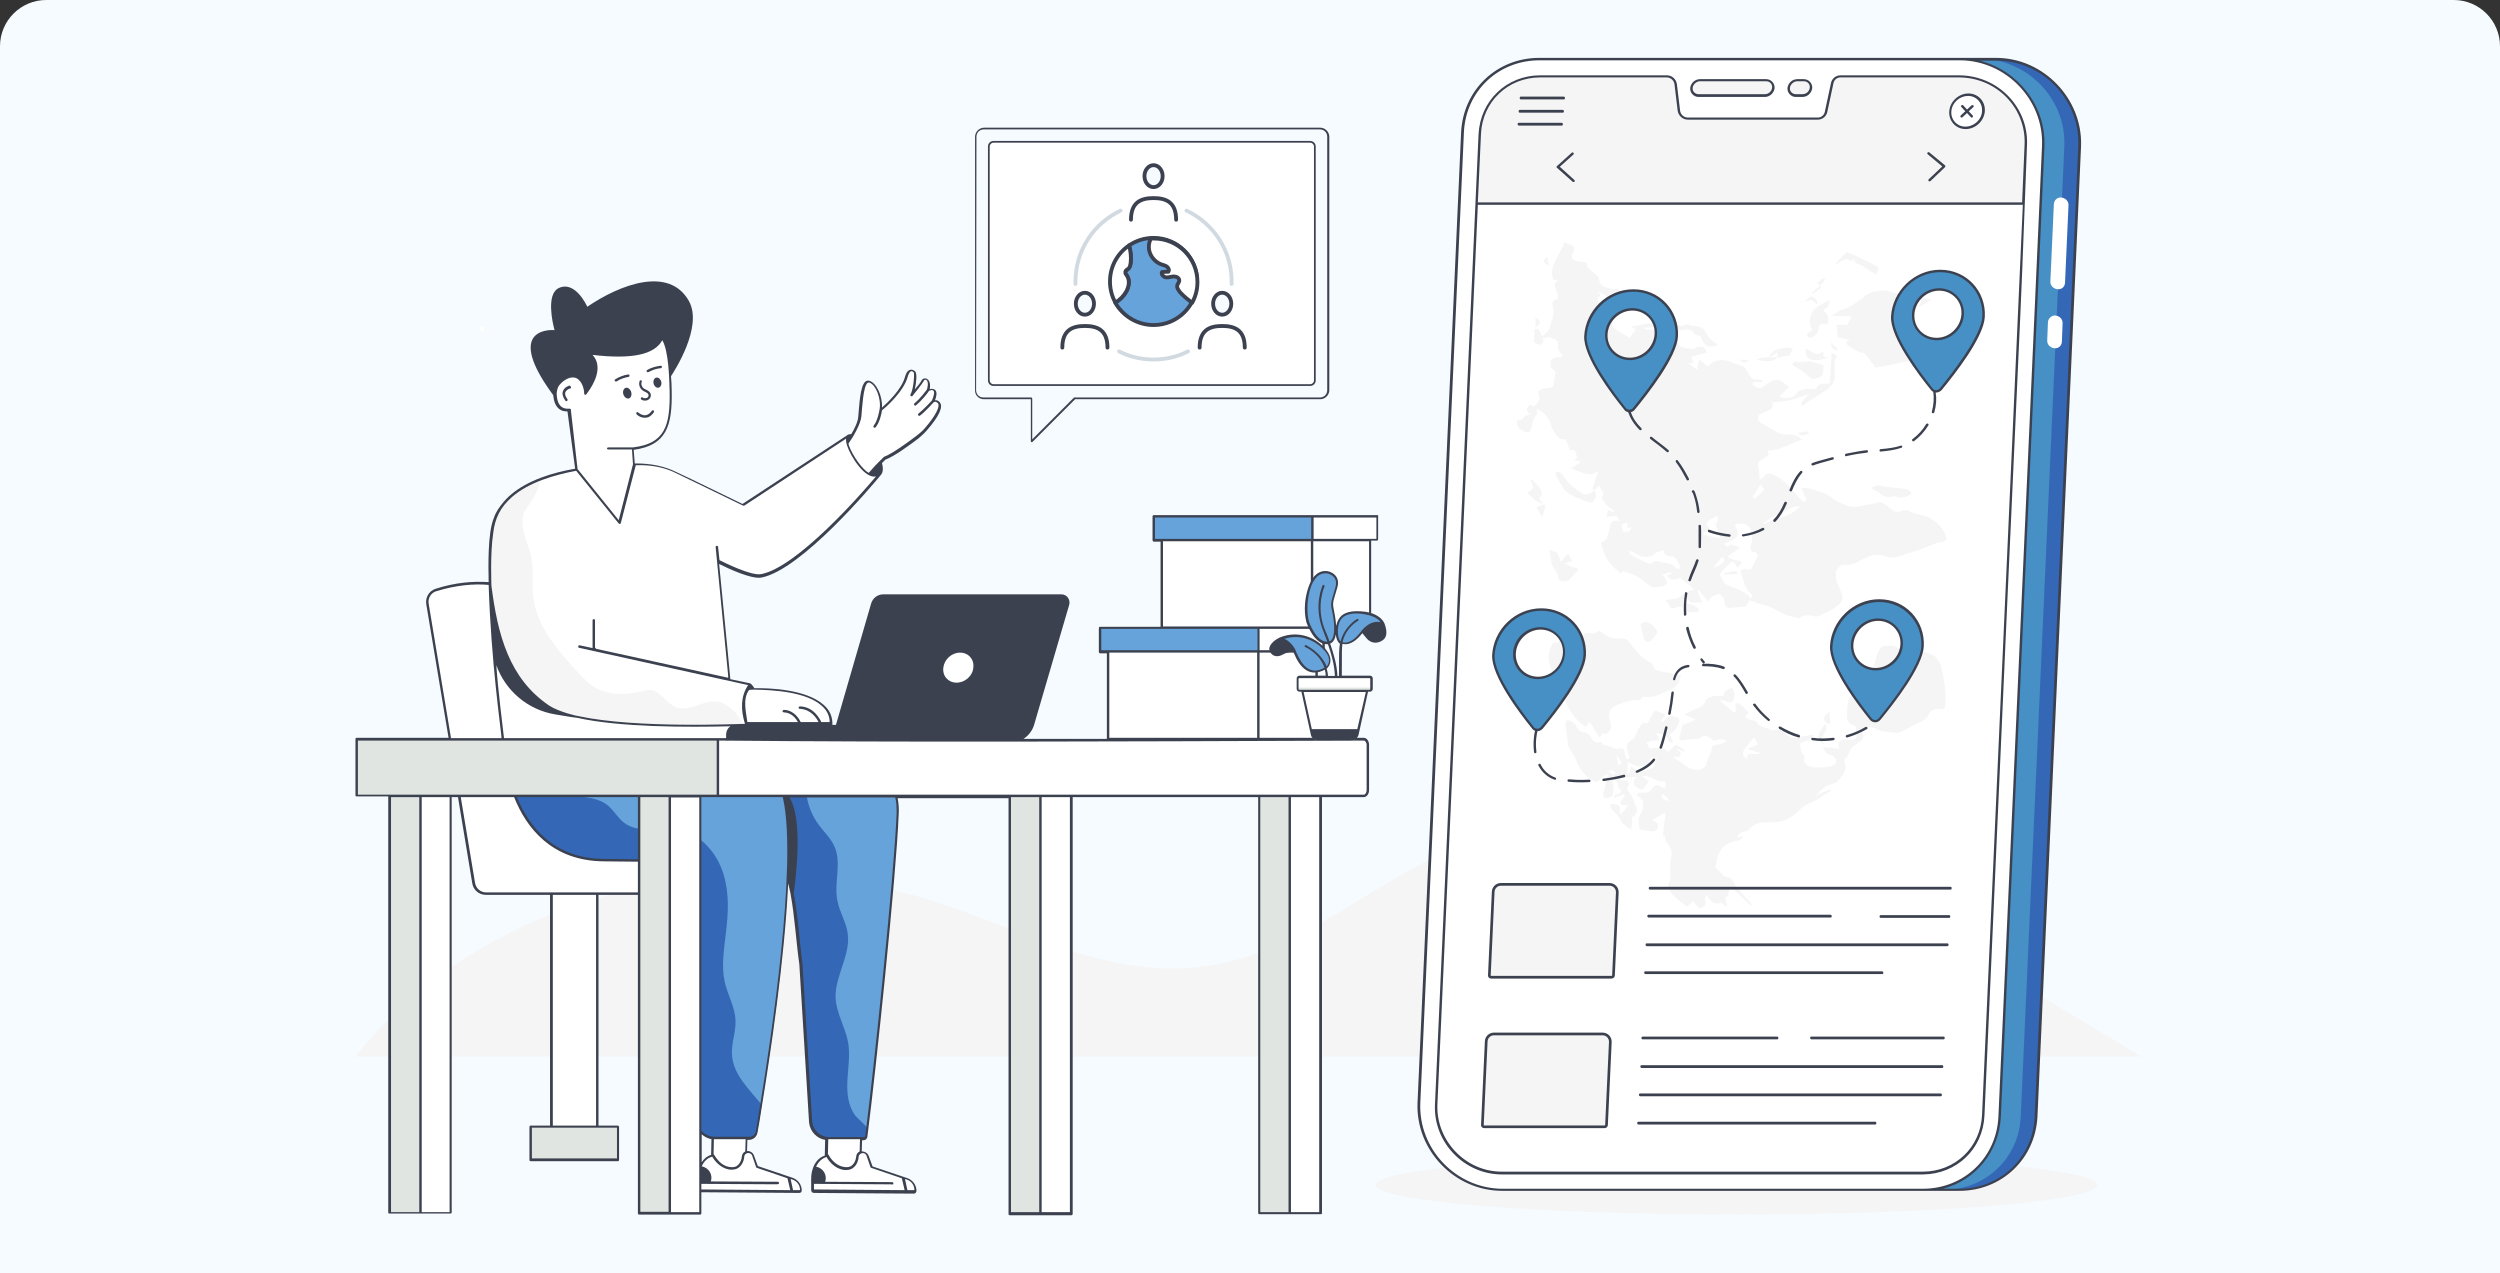 <svg width="648" height="330" viewBox="0 0 648 330" fill="none" xmlns="http://www.w3.org/2000/svg">
<rect x="0" y="0" width="648" height="330" fill="#333333" stroke="none"/>
<path d="M0 12C0 5.373 5.373 0 12 0H636C642.627 0 648 5.373 648 12V330H0V12Z" fill="#F6FBFF"/>
<g clip-path="url(#clip0_2782_4037)">
<path d="M508.445 102.052C508.318 102.051 508.195 102.008 508.097 101.928C507.998 101.848 507.93 101.737 507.903 101.613L507.637 100.365L506.313 100.792C506.174 100.832 506.026 100.816 505.899 100.748C505.772 100.681 505.677 100.566 505.632 100.429C505.588 100.292 505.599 100.143 505.662 100.014C505.726 99.885 505.837 99.786 505.972 99.737L507.881 99.121C507.954 99.097 508.032 99.089 508.109 99.097C508.187 99.105 508.261 99.129 508.328 99.168C508.395 99.207 508.454 99.259 508.499 99.322C508.545 99.385 508.577 99.457 508.593 99.532L508.988 101.381C509.005 101.462 509.004 101.546 508.985 101.626C508.966 101.707 508.929 101.782 508.877 101.846C508.825 101.91 508.759 101.962 508.684 101.998C508.609 102.033 508.528 102.052 508.445 102.052Z" fill="white"/>
</g>
<path d="M125 85.333V85" stroke="white" stroke-linecap="round" stroke-linejoin="round"/>
<path d="M554.864 273.836H92.136C100.18 263.613 110.844 254.476 122.503 247.147C158.202 225.073 203.842 221.725 241.077 233.305C263.761 240.362 285.723 253.118 309.853 250.766C337.328 248.143 356.216 226.973 381.612 218.106C405.562 209.693 433.488 212.859 457.799 220.73C482.02 228.691 554.864 273.836 554.864 273.836Z" fill="#F5F5F5"/>
<path d="M450.117 314.819C501.778 314.819 543.657 311.377 543.657 307.129C543.657 302.882 501.778 299.439 450.117 299.439C398.457 299.439 356.578 302.882 356.578 307.129C356.578 311.377 398.457 314.819 450.117 314.819Z" fill="#F5F5F5"/>
<path d="M539.048 37.889L527.751 289.397C527.299 300.163 518.623 308.396 507.868 308.396H498.378C509.133 308.396 517.809 300.163 518.261 289.397L529.558 37.889C530.101 25.766 520.069 15.271 507.958 15.271H517.448C529.558 15.362 539.59 25.766 539.048 37.889Z" fill="#3468B7"/>
<path d="M535.071 37.889L523.774 289.397C523.322 300.163 514.646 308.396 503.891 308.396H498.378C509.133 308.396 517.809 300.163 518.261 289.397L529.558 37.889C530.101 25.766 520.069 15.271 507.958 15.271H513.471C525.582 15.362 535.613 25.766 535.071 37.889Z" fill="#4690C6"/>
<path d="M529.558 37.889L518.261 289.397C517.809 300.163 509.133 308.396 498.379 308.396H389.475C377.274 308.396 367.333 297.992 367.785 285.778L379.082 34.27C379.534 23.504 388.21 15.271 398.964 15.271H507.868C520.159 15.362 530.101 25.766 529.558 37.889Z" fill="white"/>
<path d="M389.294 304.053H498.469C506.964 304.053 513.743 297.63 514.104 289.126L524.678 52.727H382.787L372.303 286.231C371.852 295.821 379.714 304.053 389.294 304.053Z" fill="white"/>
<path d="M524.497 52.726L525.22 37.527C525.672 27.937 517.9 19.795 507.778 19.795H477.14C476.146 19.795 475.242 20.519 475.061 21.423L473.435 29.023C473.254 30.018 472.35 30.742 471.356 30.742H437.646C436.471 30.742 435.477 29.837 435.296 28.661L434.482 21.876C434.392 20.7 433.307 19.795 432.133 19.795H399.326C390.831 19.795 384.052 26.218 383.691 34.722L382.877 52.726H524.497Z" fill="#F5F5F5"/>
<path d="M532.36 52.907L531.456 72.901C531.366 74.077 532.36 74.981 533.535 74.981C534.529 74.981 535.252 74.167 535.252 73.263L536.156 53.269C536.246 52.093 535.252 51.188 534.077 51.188C533.174 51.188 532.451 51.912 532.36 52.907ZM530.824 83.486L530.643 88.19C530.553 89.366 531.547 90.271 532.722 90.271C533.716 90.271 534.439 89.457 534.439 88.552L534.62 83.848C534.71 82.671 533.716 81.767 532.541 81.767C531.637 81.857 530.914 82.581 530.824 83.486ZM505.518 28.842C505.338 31.194 507.055 33.184 509.495 33.184C511.845 33.184 514.014 31.284 514.195 28.842C514.375 26.489 512.658 24.499 510.218 24.499C507.778 24.59 505.699 26.489 505.518 28.842Z" fill="white"/>
<path d="M438.459 22.78C438.369 23.866 439.182 24.771 440.267 24.771H457.438C458.523 24.771 459.517 23.866 459.607 22.78C459.697 21.695 458.884 20.79 457.8 20.79H440.628C439.544 20.79 438.549 21.695 438.459 22.78ZM463.674 22.78C463.584 23.866 464.397 24.771 465.482 24.771H467.199C468.283 24.771 469.277 23.866 469.368 22.78C469.458 21.695 468.645 20.79 467.56 20.79H465.843C464.759 20.79 463.764 21.695 463.674 22.78ZM399.868 87.738C399.868 87.648 399.778 87.557 399.778 87.467L399.688 87.557C399.778 87.648 399.868 87.648 399.868 87.738Z" fill="#F5F5F5"/>
<path d="M396.253 112.075C397.518 110.718 396.795 108.818 398.513 107.37C398.422 107.009 398.332 106.466 398.241 105.923C398.964 106.375 399.597 106.647 400.049 107.009C400.682 107.642 401.224 108.275 401.585 108.999C401.947 109.542 401.947 110.266 402.218 110.808C402.489 111.351 402.851 111.984 403.212 112.527C403.754 113.251 404.116 114.156 405.833 113.794C406.195 114.789 406.556 115.694 406.918 116.689C407.641 116.689 408.002 116.598 408.183 116.598C408.454 117.322 408.635 118.046 408.815 118.679C408.544 118.86 408.183 119.041 407.821 119.222C408.544 119.403 409.267 119.494 409.9 119.674C408.906 120.308 408.183 120.76 407.189 121.393C409.177 121.936 410.442 123.112 412.521 122.931C413.154 122.841 413.696 122.389 414.328 122.027C413.786 123.655 413.244 125.193 412.702 126.822C412.882 126.912 413.063 126.912 413.244 127.003C413.696 126.641 414.148 126.188 414.509 126.007C414.871 126.55 415.142 127.003 415.323 127.364C415.503 127.636 415.774 127.998 415.594 128.179C414.6 129.083 415.774 129.807 416.226 130.621C416.588 131.255 417.492 131.707 418.124 132.159C418.305 132.25 418.215 132.521 418.305 132.793C417.763 132.612 417.401 132.431 416.859 132.25C416.678 132.883 416.497 133.336 416.317 133.969C417.492 133.878 418.305 133.788 419.118 133.697C419.299 134.15 419.57 134.512 419.841 135.054C416.949 134.512 417.582 136.321 416.769 138.583C416.497 139.216 416.678 139.849 415.594 140.302C414.509 140.754 415.323 141.659 415.503 142.473C416.136 144.825 417.672 146.816 420.293 148.715C420.474 148.354 420.564 148.173 420.564 147.992C421.92 148.444 423.095 148.806 423.999 149.258C425.264 149.892 427.162 151.52 427.885 151.972C428.066 152.063 428.427 152.244 428.698 152.244C432.313 152.063 432.856 151.249 431.048 149.258C430.958 149.258 431.048 149.168 431.048 148.987C431.59 148.806 432.223 148.535 432.856 148.354C433.036 148.444 433.217 148.625 433.398 148.715C432.856 148.896 432.313 148.987 432.042 149.077C433.127 150.887 434.663 150.073 435.567 149.801C436.923 150.977 438.097 151.882 439.182 152.787C437.103 153.239 436.2 154.325 434.844 155.048C433.759 155.229 432.765 155.41 431.681 155.591C432.042 155.953 432.494 156.405 432.675 156.858C432.946 157.763 433.398 157.943 434.573 157.401C434.934 157.22 435.748 157.22 436.109 157.401C436.742 157.763 437.103 158.305 437.555 158.667C438.369 158.667 439.001 158.758 439.543 158.667C439.905 158.667 440.357 158.396 440.357 158.215C440.447 157.582 438.911 156.677 437.917 156.586C437.555 156.586 437.103 156.315 436.923 156.134C436.742 155.953 437.013 155.682 437.103 155.41C437.194 155.32 437.374 155.229 437.465 155.139C438.097 157.039 439.905 155.591 441.261 156.315C440.809 155.139 440.357 154.144 439.995 153.149C440.176 153.149 440.357 153.058 440.447 153.058C441.17 154.053 441.984 154.958 442.707 155.953C443.249 155.501 443.249 155.048 443.52 154.777C444.153 154.415 444.966 154.144 445.689 153.872C446.051 154.325 446.593 154.687 446.774 155.139C447.045 155.772 446.954 156.405 447.225 156.948C447.316 157.22 447.768 157.582 447.948 157.582C449.666 157.491 451.292 157.31 452.648 157.129C453.01 156.496 453.19 156.044 453.461 155.591C454.184 155.863 454.907 156.044 455.54 156.315L458.251 157.129C458.974 157.401 459.607 157.672 460.24 158.034C461.143 158.486 461.957 159.029 462.951 159.391C464.035 159.753 465.12 160.024 466.295 160.296C467.289 159.481 468.554 159.21 470.181 159.753C470.543 159.843 471.085 159.843 471.446 159.662C472.983 158.939 474.7 158.215 475.965 157.22C476.869 156.586 477.682 155.591 477.592 154.777C477.411 153.42 476.507 152.063 476.056 150.706C475.784 149.982 475.875 149.258 475.875 148.535C475.875 148.173 476.056 147.72 476.327 147.358C476.688 146.997 477.321 146.273 477.592 146.363C479.761 146.635 481.026 145.911 482.563 145.097C484.189 144.192 486.178 143.287 488.799 144.192C490.335 144.735 491.962 144.463 493.408 143.83C494.492 143.378 495.848 143.106 497.023 142.654C498.65 142.111 500.186 141.478 501.722 140.845C501.994 140.754 502.355 140.573 502.626 140.573C503.891 140.573 504.705 140.03 504.434 139.216C504.253 138.583 504.072 137.949 503.62 137.407C502.988 136.592 502.355 135.688 501.451 135.054C500.548 134.421 499.463 133.788 498.288 133.516C496.932 133.245 495.667 133.064 494.583 132.34C494.312 132.159 493.408 132.159 493.046 132.34C491.691 133.064 490.877 132.521 490.064 131.888C489.612 131.526 489.16 131.164 488.799 130.893C488.166 130.35 487.443 129.988 486.268 130.35C485.184 130.712 483.918 130.802 482.743 131.074C481.478 131.345 480.122 131.617 478.857 131.074C477.502 130.531 475.965 129.988 475.061 129.174C473.254 127.636 470.633 127.093 468.283 126.46C467.922 126.369 467.379 126.46 466.928 126.55C467.379 127.545 467.741 128.36 468.102 129.264C468.193 129.536 468.012 129.807 467.922 130.079C467.56 129.898 467.108 129.807 466.837 129.536C465.482 128.088 464.307 126.641 462.951 125.284C462.228 124.56 461.234 123.836 460.149 123.293C459.065 122.75 457.709 122.298 457.167 123.655C457.076 123.836 456.625 123.927 456.082 124.288C455.992 123.112 456.082 122.117 455.721 121.122C455.359 120.127 455.902 119.494 456.986 118.951C458.071 118.408 458.884 117.775 458.071 116.779C461.957 116.779 464.035 114.699 467.199 113.975C465.843 112.799 464.939 112.618 462.68 112.618C462.047 112.618 461.324 112.346 460.782 112.075L456.444 109.632C455.63 109.18 455.359 107.823 456.173 107.37C456.986 106.918 457.98 106.647 458.794 106.194C459.155 106.013 459.336 105.561 459.517 105.199C459.607 105.018 459.426 104.747 459.246 104.294C462.77 104.204 465.753 103.39 468.916 102.033C468.193 103.299 466.566 103.933 467.018 105.29C468.825 104.023 470.452 102.847 472.26 101.852C474.429 100.585 475.784 99.138 475.604 97.057C475.513 95.881 475.513 94.705 475.604 93.528C475.604 93.076 476.236 92.624 476.056 92.262C475.965 91.9 475.242 91.719 474.79 91.448C474.61 94.071 474.429 96.695 474.248 99.409C472.531 99.409 471.175 99.409 470.814 100.676C470.814 100.766 470.091 100.947 469.729 100.857C468.193 100.585 466.295 101.038 465.662 101.942C464.758 103.209 463.132 103.571 461.234 102.756C462.047 101.942 462.861 101.128 463.764 100.314C462.228 99.138 461.053 97.871 459.246 98.776C458.523 99.138 457.8 99.5 457.348 100.042C456.805 100.585 456.173 100.766 455.45 100.404C454.636 100.133 453.913 99.68 454.456 99.047H456.715V98.504C455.902 98.414 455.088 98.323 454.184 98.233C454.004 97.962 453.733 97.6 453.461 97.238C452.829 96.243 452.648 95.067 450.841 94.614C450.027 94.343 449.304 94.071 448.491 93.8C446.774 93.076 444.966 93.167 443.61 94.162L442.526 94.976C441.803 94.343 441.261 93.89 440.718 93.348H440.357C440.266 94.162 440.086 94.886 439.905 95.881C439.001 95.157 438.369 94.705 437.646 94.162C438.188 94.162 438.64 94.071 439.001 94.071C438.73 93.528 438.549 92.986 438.278 92.533C439.363 92.171 440.266 91.99 441.17 91.719C441.622 91.629 442.074 91.448 442.526 91.357C442.164 90.905 441.984 90.362 441.441 89.91C441.17 89.729 440.357 89.91 439.815 90C439.453 90.091 439.182 90.362 439.001 90.543C438.188 90.362 437.374 90.362 436.651 90.181C436.019 90 435.115 89.638 435.115 89.367C435.025 87.919 433.488 87.286 432.042 86.743C430.596 86.2 429.331 85.115 427.252 85.477C426.981 85.477 426.62 85.296 426.258 85.205C426.258 85.115 426.348 85.024 426.348 84.934C427.523 84.843 428.698 84.753 429.964 84.662C429.15 84.21 428.608 83.848 428.156 83.667C426.439 84.029 424.812 84.3 422.824 84.662C423.366 85.024 423.637 85.205 423.999 85.386C423.456 86.11 423.005 86.743 422.372 87.558C421.378 86.924 420.745 86.653 420.113 86.2C419.48 85.838 418.667 85.477 418.305 85.024C417.943 84.572 417.943 83.939 417.853 83.396C417.763 83.034 417.853 82.672 417.672 82.401C417.13 81.858 417.22 81.315 417.492 80.682C417.763 80.139 417.853 79.325 416.226 79.053C413.967 78.691 413.425 77.425 414.871 76.611C414.6 76.249 414.419 75.977 414.057 75.434C415.323 76.249 416.407 76.701 417.221 77.425C418.847 78.782 420.836 78.782 423.005 78.42C423.818 78.239 424.722 78.239 425.806 78.148C423.999 77.153 422.101 76.068 419.751 75.525C419.661 75.344 419.48 75.073 419.299 74.801C418.124 75.254 417.401 74.711 416.407 74.53C414.6 74.077 414.69 73.173 414.509 72.539C414.419 71.996 414.238 71.635 413.786 71.273C412.702 70.278 411.165 69.463 411.256 68.106C411.256 68.016 410.352 67.925 409.9 67.835C409.358 67.744 408.725 67.744 408.273 67.564C407.279 67.021 407.189 66.297 407.731 65.483C408.092 65.03 408.183 64.306 407.912 63.945C407.55 63.492 406.556 63.311 405.472 62.769C404.568 66.116 401.133 68.921 402.67 72.539H403.935C403.574 72.992 402.941 73.444 402.941 73.806C403.122 74.801 403.574 75.796 403.845 76.701C403.935 76.972 403.845 77.334 403.664 77.425C401.495 78.148 402.67 79.325 402.67 80.41C402.67 80.863 402.67 81.406 402.58 81.858C402.399 82.672 402.037 83.486 401.857 84.21C401.676 84.662 401.676 85.205 401.405 85.658C400.953 86.2 400.23 86.743 399.597 87.286C399.597 87.376 399.687 87.467 399.687 87.558C399.778 87.648 399.868 87.738 399.959 87.738C400.501 87.558 401.133 87.467 401.766 87.286C401.857 87.376 402.037 87.648 402.308 87.738C403.664 88.01 403.935 88.643 403.845 89.457C403.845 90.091 403.845 90.814 404.297 91.267C405.381 92.443 405.472 92.352 403.483 92.624C402.851 92.714 401.947 93.167 401.947 93.528C401.856 94.252 401.766 95.338 402.399 95.7C403.122 96.152 403.212 96.424 403.122 96.966C402.941 98.052 402.76 99.047 402.58 100.223C402.218 100.314 401.676 100.585 401.043 100.585C399.507 100.676 398.332 101.309 398.784 102.214C399.416 103.48 398.693 104.385 397.699 105.38C397.338 105.199 396.976 105.018 396.524 104.837C395.711 105.742 395.259 106.556 396.795 107.461C396.072 107.642 395.53 107.732 395.349 107.732C394.898 108.275 394.626 108.818 394.355 108.818C393.09 108.728 393.18 109.361 393.18 109.813C393.451 111.08 394.446 111.804 396.253 112.075ZM461.053 133.516C461.415 133.516 461.686 133.155 461.957 132.974C463.132 132.159 464.307 131.255 466.566 131.164C464.578 133.969 460.149 134.331 456.986 135.869C456.986 135.688 456.986 135.507 457.167 135.416C458.523 134.964 459.065 133.607 461.053 133.516ZM456.353 125.555C456.715 126.188 457.348 126.731 457.167 127.003C456.534 127.817 455.63 128.541 454.817 129.264C454.636 129.174 454.365 129.083 454.184 128.993C454.817 127.998 455.45 127.003 456.353 125.555ZM450.298 138.945C450.75 138.13 449.937 136.954 449.666 135.959C452.196 135.326 453.281 135.959 453.913 137.588C454.365 139.035 454.184 140.302 453.733 141.659C453.552 142.292 453.642 143.016 454.998 143.197C455.269 143.197 455.721 143.83 455.63 144.101C455.088 145.278 454.456 146.454 453.823 147.63C453.461 147.63 453.01 147.539 452.558 147.539C451.383 147.539 450.841 147.901 451.292 148.715C452.106 150.434 451.925 152.425 454.004 153.963C454.275 154.144 454.004 154.687 454.004 155.048H453.552C453.371 154.777 453.371 154.415 453.1 154.234C452.377 153.782 451.654 153.329 450.841 152.877C450.208 152.515 449.394 152.334 448.671 152.063C448.129 151.791 447.677 151.52 447.045 151.249C446.593 150.525 446.141 149.711 445.689 148.896C446.412 148.082 447.225 147.087 448.129 146.182C448.4 145.911 448.852 145.73 449.214 145.549C449.485 145.82 449.756 146.092 449.937 146.454L450.298 147.177C450.841 146.635 451.202 146.182 451.564 145.82C450.569 144.916 448.129 145.278 447.948 144.101C449.123 143.287 450.027 142.654 451.112 141.93C450.027 141.568 449.395 141.387 448.762 141.116C448.4 141.297 448.129 141.478 447.768 141.749C447.406 141.478 447.135 141.206 446.864 140.935C448.22 140.392 449.846 139.849 450.298 138.945ZM446.322 144.373C447.677 144.916 446.683 146.454 443.972 147.177C444.785 146.273 445.599 145.278 446.322 144.373ZM442.255 137.678C443.068 137.316 443.249 136.954 442.616 136.321C441.984 135.688 442.797 134.602 443.882 134.331C444.243 134.24 444.514 133.969 445.056 133.607C445.147 134.24 445.418 134.783 445.147 135.145C444.424 136.231 444.966 137.135 445.599 138.13C445.779 138.492 445.779 138.854 445.96 139.487C444.514 139.216 443.52 139.126 442.526 138.854C441.441 138.673 441.08 138.221 442.255 137.678ZM424.451 143.74C425.987 144.735 427.704 144.554 428.969 143.468C429.421 143.106 430.235 142.925 431.229 142.563C431.229 143.649 431.861 144.101 433.217 144.192C433.579 144.192 434.121 144.463 434.302 144.735C434.844 145.459 435.205 146.182 435.567 146.997C435.657 147.087 435.296 147.358 435.025 147.63C434.302 147.087 433.759 146.635 433.307 146.273C432.042 146.001 430.235 145.549 429.15 145.368C429.15 145.368 428.879 145.459 428.698 145.639C427.885 146.454 427.072 146.001 426.258 145.639C425.264 145.097 424.179 144.644 423.185 144.101C422.733 143.83 422.553 143.468 422.191 143.106C422.372 143.016 422.462 142.925 422.643 142.835C423.185 143.106 423.908 143.378 424.451 143.74ZM421.92 135.597C421.83 136.05 421.83 136.411 421.739 136.773C422.101 136.773 422.462 136.773 422.824 136.683C422.733 137.678 422.01 138.04 420.655 137.769C420.293 135.597 420.293 135.597 421.92 135.597ZM408.635 197.298C408.996 198.746 410.352 200.193 411.527 201.55C411.979 202.093 412.973 202.364 413.877 202.636C414.148 202.726 414.69 201.912 415.142 201.55C415.594 201.188 416.046 200.917 416.769 200.465C416.407 202.184 416.046 203.722 415.684 205.26C415.684 205.44 415.413 205.621 415.503 205.802C415.594 206.164 415.684 206.707 415.955 206.797C416.497 206.888 417.13 206.798 417.582 206.526C418.215 206.255 418.395 204.083 418.124 203.541C417.944 203.179 417.944 202.726 417.944 202.274C418.215 202.274 418.395 202.184 418.576 202.184C418.847 202.455 419.209 202.726 419.299 202.998C419.48 203.36 419.209 203.812 419.48 204.083C420.384 204.988 420.564 205.621 418.757 205.983C418.486 205.983 418.486 206.436 418.215 206.888C419.299 206.436 420.022 206.164 420.745 205.893L421.287 206.164C420.926 206.617 420.474 207.159 420.203 207.612C420.022 207.883 420.022 208.155 420.203 208.426C420.293 208.607 420.745 208.697 421.107 208.697C421.378 208.697 421.649 208.697 422.191 208.607C421.468 209.512 420.836 210.326 420.022 211.231C419.932 210.778 419.751 210.416 419.841 210.054C420.113 208.788 419.299 208.245 417.221 208.426C417.492 208.969 417.492 209.602 417.944 210.054C418.938 210.959 419.841 211.773 420.203 212.859C420.474 213.583 421.739 214.216 422.553 214.849L422.914 214.759C422.914 213.854 423.005 212.949 423.005 211.864C423.999 211.502 424.631 209.964 424.089 209.059C423.637 208.245 423.456 207.431 423.095 206.617C422.824 206.074 422.372 205.531 422.01 204.988C421.83 204.717 421.649 204.445 421.739 204.264C421.83 203.993 422.191 203.722 422.191 203.45C422.462 202.184 421.107 202.184 419.661 202.184C419.841 201.822 420.022 201.55 420.203 201.279C420.293 201.369 420.384 201.55 420.474 201.641C421.649 201.55 422.824 201.46 424.27 201.369C423.005 202.545 423.185 203.541 424.722 204.355C425.445 204.807 425.806 204.717 426.168 204.174C426.529 203.631 426.891 203.179 427.343 202.545C426.891 202.093 426.258 201.641 425.716 201.188C427.975 200.826 429.06 202.817 431.319 202.455C431.41 202.455 431.681 202.636 431.681 202.726V204.445C430.687 203.993 430.054 203.631 429.331 203.45C429.241 203.45 428.608 203.902 428.427 204.174C427.795 205.26 426.981 205.621 425.083 205.44C424.812 205.44 424.179 205.893 424.27 205.983C424.722 206.526 425.264 206.978 425.806 207.521C426.077 207.612 425.897 207.883 425.897 208.155C425.716 208.969 425.987 209.964 425.445 210.597C424.27 212.135 424.902 213.673 424.993 215.03C426.168 215.211 427.072 215.392 427.975 215.483C428.337 215.483 428.789 215.483 428.969 215.392C430.325 214.397 430.144 213.492 428.246 212.497C429.331 211.864 430.415 211.321 431.771 210.597C431.59 211.864 431.41 212.859 431.319 213.854C431.229 214.759 431.138 215.664 431.048 216.659C431.048 216.659 431.41 216.749 431.681 216.84C431.681 217.292 431.5 217.654 431.681 217.925C432.856 219.373 433.669 220.73 433.127 222.449C432.494 224.53 433.488 226.791 432.584 228.872C432.404 229.325 432.313 229.867 432.494 230.32C433.308 232.129 435.386 233.486 437.194 234.934H437.465C437.826 234.481 438.278 234.12 438.82 233.577C439.453 234.391 439.995 234.934 440.447 235.477C443.249 234.843 441.351 233.124 442.255 231.948C443.791 234.12 444.424 234.481 446.231 233.939C446.502 234.21 446.774 234.572 447.045 234.843H447.587C447.587 234.572 447.587 234.21 447.497 233.939C447.406 233.305 446.683 232.672 447.858 232.22C448.039 232.129 448.039 231.948 448.22 230.139C448.4 230.048 448.581 230.048 448.762 229.958C450.389 231.496 452.106 233.124 453.913 234.843C453.913 233.758 454.636 235.205 449.937 229.777C449.575 229.325 449.575 228.872 449.214 228.42C448.943 228.058 448.491 227.425 448.039 227.425C446.593 227.334 446.412 226.52 445.779 225.977C445.418 225.615 445.147 225.253 444.605 224.801C444.695 224.258 444.876 223.444 445.056 222.63C445.599 220.459 446.683 218.559 450.298 217.925C450.931 217.835 451.292 217.292 451.835 217.021C451.744 216.93 451.654 216.84 451.473 216.84C451.112 216.93 450.75 216.93 450.118 217.111C450.66 216.206 451.112 215.573 452.558 215.483C453.642 215.392 453.823 212.949 458.342 213.13C460.33 213.221 462.318 212.95 463.855 212.045C465.21 211.231 466.024 210.326 467.018 209.421C468.374 208.245 470.814 207.702 472.26 206.436C472.892 205.893 473.796 205.44 474.61 204.988C474.429 204.898 474.338 204.717 474.158 204.626C472.983 205.169 471.898 205.621 470.543 206.255C471.537 205.35 472.26 204.445 473.344 203.812C474.158 203.269 475.604 203.179 476.146 202.636C477.682 201.098 478.948 199.469 478.044 197.389C477.773 196.846 479.219 195.851 479.309 195.036C479.58 194.041 480.213 193.408 481.297 192.775C483.195 191.689 483.466 190.603 482.382 189.518C483.376 188.432 484.912 188.161 486.358 188.975C487.985 189.88 489.883 189.699 491.691 189.97C491.962 189.97 492.414 189.789 492.685 189.699C493.86 189.156 495.035 188.522 496.209 187.889C497.475 187.165 499.102 186.804 499.734 185.537C500.457 183.908 501.09 183.728 503.53 183.818C505.428 183.818 503.44 172.6 502.807 171.876C502.265 171.243 501.994 170.338 501.18 169.886C499.734 169.162 498.017 168.529 496.209 168.8C494.402 169.071 493.137 168.348 491.691 167.805C491.329 167.624 490.968 167.352 490.606 167.352C489.612 167.352 488.256 167.262 487.804 167.624C486.991 168.257 486.72 169.162 486.449 169.976C485.997 171.424 485.726 172.962 485.274 174.409C485.184 174.59 484.822 174.771 484.461 174.952C483.015 175.585 481.026 176.128 481.207 177.485C481.297 178.842 480.303 179.656 479.58 180.652C478.767 181.828 478.857 183.004 478.676 186.261C478.857 186.804 479.309 187.527 480.032 187.799C480.936 188.161 481.388 188.432 481.026 189.156C480.845 189.427 481.026 189.699 481.117 189.97C481.659 191.327 480.936 191.87 478.857 191.689C477.14 191.598 476.507 191.96 476.598 193.136C476.598 193.408 476.688 193.679 476.688 194.132C474.158 193.77 475.604 193.86 472.892 193.679C472.802 193.77 472.621 193.86 472.531 193.951C472.983 194.494 473.344 195.398 474.067 195.579C475.423 195.851 475.694 196.393 475.875 197.027C476.327 198.836 472.983 198.927 471.085 198.927C468.374 198.927 467.289 197.931 467.741 196.212C467.831 195.851 467.199 195.489 467.018 195.127C466.747 194.403 466.656 193.589 466.566 192.775C466.566 192.594 467.199 192.413 467.56 192.232C468.554 191.87 469.82 191.689 470 190.422C468.735 190.603 467.741 190.784 466.837 190.965C465.933 191.146 465.21 191.598 464.035 191.056C462.68 190.332 461.957 188.613 459.426 189.337C458.071 188.432 455.269 188.522 455.45 186.984C454.004 186.623 451.292 186.261 453.1 184.994C453.281 184.904 453.19 184.542 453.01 184.361C452.377 183.728 451.744 183.094 451.021 182.461C450.841 182.28 450.479 182.28 450.118 182.19C449.756 183.004 449.846 182.28 449.937 184.451L449.304 184.632C448.671 184.089 446.502 182.19 445.87 181.647C445.96 181.556 446.141 181.466 446.231 181.375C446.864 181.556 447.497 181.828 448.129 182.009C448.491 182.099 449.123 181.918 449.214 181.737C449.395 181.194 449.575 180.561 449.575 179.928C449.575 179.385 449.214 178.933 448.943 178.209C448.129 178.661 447.497 178.842 447.135 179.204C446.774 179.566 446.774 180.018 446.502 180.471C444.062 180.018 442.345 180.742 441.893 182.009C441.622 182.823 441.08 183.275 439.905 183.637C438.73 183.999 437.826 184.632 436.651 185.175C437.555 185.627 438.369 185.989 439.543 186.532C438.278 187.075 437.374 187.437 436.109 187.889C435.928 188.703 435.657 189.789 435.386 190.875C435.205 191.779 435.477 192.141 437.013 191.779C438.007 191.598 439.001 191.598 440.357 191.508C441.712 190.422 442.255 190.422 444.243 192.051C445.237 191.779 446.231 191.146 447.677 192.141C446.683 192.503 445.87 192.956 445.056 193.046C443.791 193.136 443.701 193.589 443.61 194.313C443.52 195.217 443.159 195.308 442.255 197.931C442.164 198.112 442.345 198.293 442.164 198.474C441.08 199.831 438.82 199.922 437.103 198.655C436.109 197.841 434.934 197.117 433.94 196.393C433.85 196.393 433.94 196.303 433.94 196.122C434.392 196.212 434.844 196.212 435.205 196.303C435.386 195.941 435.567 195.579 435.748 195.308C435.386 194.946 435.115 194.584 434.754 194.222C434.844 194.222 434.934 194.132 435.025 194.132C435.477 194.403 435.928 194.584 436.471 194.855L436.832 194.584C436.019 194.041 435.296 193.498 434.392 192.956C433.759 193.589 433.127 194.132 432.313 194.946C431.138 193.317 429.241 193.86 427.614 194.041C427.343 193.498 427.072 193.046 426.8 192.413C427.523 192.232 428.246 191.87 428.879 191.96C430.325 192.051 430.144 191.598 429.783 190.965C429.602 190.694 429.421 190.332 429.241 190.06C429.331 190.06 429.512 189.97 429.602 189.97C430.596 190.513 432.494 190.422 432.223 191.87C432.223 192.051 432.765 192.322 433.127 192.503C433.307 192.413 433.488 192.413 433.669 192.322C433.398 191.689 433.127 191.056 432.765 190.332C434.302 189.427 435.025 188.251 435.296 186.894C435.477 185.989 434.482 185.808 433.669 185.627C432.675 185.356 432.223 185.808 431.771 186.351C431.5 186.623 431.229 186.984 430.958 187.256C430.777 187.165 430.596 187.165 430.415 187.075C430.867 186.442 431.229 185.808 431.681 185.175C430.687 184.813 429.873 184.451 428.969 184.089C428.246 185.356 427.614 186.442 426.981 187.527C425.806 187.256 425.806 187.256 425.174 188.161C423.999 189.699 424.179 191.146 423.005 191.779C420.836 192.956 421.92 194.313 422.101 195.67C422.101 195.851 422.372 196.032 422.372 196.212C422.372 196.393 422.101 196.574 422.01 196.755C421.83 196.755 421.649 196.755 421.468 196.665C421.378 196.122 421.287 195.579 421.107 195.036C420.926 194.403 420.836 193.589 419.39 194.132C419.299 194.132 419.028 194.222 418.938 194.132C417.944 193.77 416.859 193.408 415.865 192.956L415.594 193.227C415.413 192.956 415.232 192.684 415.051 192.322C413.605 192.594 412.973 192.141 412.521 191.327C412.069 190.513 411.527 189.88 410.081 189.699C409.538 189.608 408.906 189.065 408.815 188.703C408.544 187.618 407.641 187.075 406.195 186.532C406.014 186.984 405.743 187.346 405.743 187.708C405.923 189.427 406.375 191.237 406.375 192.956C406.737 194.313 408.183 195.67 408.635 197.298ZM454.365 191.508C454.546 191.508 454.636 191.418 454.817 191.418C455.088 191.87 455.54 192.413 455.54 192.865C455.54 193.136 454.907 193.317 452.919 194.132C454.275 194.494 455.269 194.855 456.444 195.217C455.359 196.032 452.015 194.403 453.1 196.846C450.389 195.398 452.377 193.86 454.365 191.508ZM432.494 207.521C432.223 207.521 431.861 207.521 431.681 207.431C430.958 206.978 430.235 206.436 431.048 205.802C431.5 206.255 432.042 206.617 432.404 206.978C432.494 207.069 432.494 207.25 432.494 207.521ZM421.92 197.389C423.456 198.384 424.541 198.927 426.077 198.474C426.981 198.203 427.614 197.931 427.523 197.117C427.523 196.846 427.885 196.484 428.246 196.393C428.518 196.303 429.06 196.484 429.512 196.574C429.331 196.846 429.241 197.117 429.06 197.479C428.969 197.57 428.789 197.66 428.789 197.75C429.241 199.379 426.891 199.379 425.806 200.103C425.626 200.193 424.902 200.012 424.541 199.831C423.999 199.56 423.456 199.108 422.824 198.655C422.643 199.469 422.462 200.012 422.372 200.465H421.739C421.92 199.469 421.92 198.565 421.92 197.389ZM420.022 198.203C419.841 198.203 419.661 198.203 419.48 198.293L418.938 195.76C419.751 196.665 420.474 197.389 420.022 198.203ZM418.034 199.65C418.395 199.831 418.576 200.193 418.847 200.465C418.576 200.555 418.395 200.736 418.124 200.826C417.672 200.555 417.311 200.193 416.859 199.831C417.22 199.741 417.763 199.56 418.034 199.65Z" fill="#F5F5F5"/>
<path d="M435.657 175.042C435.476 177.032 434.392 178.48 431.771 179.294C431.229 179.475 430.777 179.837 430.144 180.018C429.331 180.289 428.427 180.651 427.523 180.651C426.529 180.651 425.535 180.289 425.354 181.284C425.354 181.375 424.902 181.465 424.722 181.465C422.914 181.375 421.378 181.918 419.841 182.46C417.401 183.275 416.678 184.632 417.22 186.441C417.582 187.617 417.943 188.793 416.859 189.879C416.678 190.06 416.226 190.15 415.865 190.241C415.774 190.15 415.684 190.06 415.503 189.969C415.322 190.241 415.051 190.512 414.599 191.146C413.696 189.698 412.882 188.522 412.159 187.255H411.707L411.165 188.341C408.364 187.255 404.929 181.827 404.748 177.846C404.387 178.118 404.206 178.208 403.845 178.48C402.851 174.499 399.687 170.609 402.67 166.538C404.477 166.538 404.387 166.447 403.664 165.18C403.031 164.004 402.128 162.828 403.212 161.652C405.291 162.919 407.369 164.185 409.629 165.633C409.99 164.276 411.075 163.823 412.882 164.185C413.244 164.276 413.786 163.914 414.509 163.462C416.317 164.638 416.859 165.542 419.932 165.542C420.926 165.542 421.649 165.452 422.191 166.266C423.004 167.442 423.999 168.618 424.993 169.704C425.354 170.156 425.806 170.518 426.348 170.88C427.433 171.513 428.608 172.056 428.698 173.142C428.698 173.413 429.421 173.775 429.873 173.866C431.771 174.228 433.669 174.589 435.657 175.042ZM497.023 79.415C496.842 79.686 496.752 79.957 496.571 80.229C496.119 80.953 495.577 81.586 495.034 82.219C494.854 82.219 494.673 82.129 494.492 82.129C494.583 82.4 494.763 82.671 494.944 83.033C494.583 82.943 494.311 82.852 494.402 82.943C493.769 83.576 493.227 83.938 492.775 84.481C492.414 84.843 491.962 85.295 492.052 85.748C492.233 87.014 492.594 88.19 493.86 89.276C494.944 90.18 495.486 91.447 496.029 92.533C496.209 92.895 495.757 93.347 495.577 93.709C495.486 93.618 495.306 93.528 495.215 93.437C493.86 93.709 492.504 94.071 491.058 94.342C489.431 94.704 487.804 94.975 486.087 95.247C485.183 94.071 484.46 93.076 483.737 92.08C483.557 91.899 483.286 91.538 483.014 91.538C481.478 91.266 480.665 90.542 479.58 89.909C478.676 89.366 478.044 88.914 479.399 88.1C478.224 87.828 477.411 87.647 476.327 87.376C476.236 86.471 476.146 85.476 476.055 84.21H478.767C479.038 83.667 479.49 82.943 479.942 82.038C478.224 81.948 476.598 81.948 474.7 81.857C475.875 81.224 476.598 80.5 477.592 80.229C479.761 79.776 480.665 78.51 482.291 77.696C482.563 77.605 482.653 77.424 482.834 77.243C484.551 75.343 488.347 74.71 491.058 75.977C491.148 75.977 491.239 76.067 491.329 76.067C493.498 76.248 495.486 76.61 496.3 78.238C496.661 78.6 496.842 79.053 497.023 79.415ZM401.585 142.653C403.664 143.015 403.664 143.015 404.568 145.639C405.562 144.463 405.2 144.915 406.014 143.829C406.194 143.829 406.375 143.739 406.556 143.739C406.917 144.282 407.189 144.915 407.55 145.458C406.646 145.729 406.194 145.82 405.471 146.001C406.556 146.453 407.189 146.905 408.092 147.086C409.448 147.448 409.177 147.81 408.544 148.353C407.821 148.986 407.369 149.71 406.556 150.343C406.194 150.615 405.381 150.705 404.839 150.705C404.568 150.705 404.025 150.253 403.935 149.981C403.935 148.805 403.122 147.901 402.489 146.815C401.856 145.548 401.947 144.101 401.585 142.653ZM473.706 84.028C472.079 83.757 471.446 83.938 471.356 85.295C471.265 86.381 470.452 87.105 469.187 87.647C468.012 86.833 468.012 86.652 469.819 85.476C468.554 84.119 469.096 80.862 470.814 79.686C471.898 78.962 473.073 78.419 474.158 77.786C474.248 78.51 474.248 79.324 473.163 79.957C472.621 80.229 472.44 80.591 473.163 81.043C473.615 81.314 473.796 81.857 473.886 82.31C473.977 82.852 473.796 83.395 473.706 84.028ZM465.843 93.89C468.554 93.709 469.006 93.618 469.368 93.709C470.452 93.98 471.537 94.342 472.621 94.614C472.712 97.599 472.35 97.871 469.639 98.232C468.193 97.147 467.108 95.88 465.481 95.156C463.674 94.342 465.12 94.071 465.481 93.528C465.572 93.799 465.753 93.89 465.843 93.89ZM431.952 84.662C432.404 84.119 432.856 83.486 433.579 82.581L435.567 84.571C435.476 84.571 435.928 84.571 436.109 84.481C436.832 84.028 437.555 83.938 438.459 84.39C438.459 84.39 438.549 84.481 438.64 84.481C441.984 84.39 441.984 86.29 443.158 87.647C443.701 88.281 444.604 88.733 445.237 89.366C443.701 90.271 441.712 89.728 441.17 88.1C440.989 87.466 440.899 86.924 439.724 86.833C439.543 86.833 439.272 86.652 439.182 86.562C438.549 85.205 437.194 85.205 435.567 85.657C434.934 85.747 433.036 85.024 431.952 84.662ZM413.244 127.092C414.057 128.359 413.605 129.173 412.882 129.987C412.702 130.168 412.159 130.259 411.979 130.259C409.267 129.173 406.104 128.359 404.929 126.097C404.387 125.102 403.754 124.107 403.212 123.112C403.122 122.84 403.302 122.569 403.393 122.207C403.845 122.388 404.477 122.478 404.748 122.659C405.381 123.383 405.652 124.197 406.285 124.831C407.279 125.826 408.363 126.821 409.629 127.635C410.804 128.54 412.159 128.088 413.244 127.092ZM484.912 126.55C485.816 126.097 486.539 125.554 488.076 126.007C489.612 126.369 491.329 126.459 493.046 126.64C493.498 126.731 494.04 126.731 494.311 126.821C494.763 127.092 495.306 127.454 495.396 127.816C495.396 128.088 494.854 128.449 494.402 128.63C493.498 128.902 492.504 129.173 491.51 128.721C491.329 128.63 491.058 128.54 490.877 128.63C488.979 129.264 487.985 128.45 486.901 127.635C486.358 127.183 485.635 126.912 484.912 126.55ZM486.449 71.182C485.364 70.548 484.641 70.186 483.918 69.734L482.834 68.92C481.93 68.468 480.303 68.287 480.755 67.02C480.484 67.201 480.122 67.382 479.761 67.653C477.863 66.387 477.321 68.196 475.604 68.468C476.688 67.382 477.501 66.477 478.586 65.392C479.128 65.573 480.213 65.844 481.026 66.296C482.743 67.111 484.46 68.015 486.178 68.829C487.624 69.463 486.358 70.096 486.449 71.182ZM429.692 163.823C429.24 164.457 428.698 165.271 428.066 165.995C427.885 166.176 427.071 166.357 426.8 166.266C426.348 166.085 426.077 165.633 425.987 165.271C425.716 164.366 425.716 163.462 425.354 162.647C424.993 161.833 425.445 161.381 426.439 161.2C426.891 161.109 427.794 161.562 428.156 161.924C428.789 162.376 429.06 163.009 429.692 163.823ZM397.157 124.288C398.874 126.188 399.145 126.369 399.326 126.912C399.597 127.454 399.868 128.269 399.416 128.63C398.512 129.354 399.145 129.626 399.778 130.078C399.868 130.168 399.778 130.349 399.778 130.53C397.789 129.987 397.066 128.902 396.072 127.907C395.982 127.816 395.982 127.454 396.163 127.454C397.699 126.731 397.518 125.735 396.705 124.74C396.615 124.65 396.705 124.559 396.705 124.469C396.976 124.378 397.066 124.288 397.157 124.288ZM472.35 91.176C473.344 91.628 471.537 92.623 473.796 92.533C472.26 93.437 470.271 93.618 468.825 92.985C468.193 92.714 468.102 91.538 467.922 90.452C469.368 90.452 470.452 92.804 472.35 91.176ZM460.691 92.714V91.266C459.878 91.809 459.426 92.08 458.974 92.442C458.794 92.352 458.703 92.352 458.522 92.261C459.968 90.904 459.607 90.452 463.312 90.09C463.764 90.09 464.487 90.271 464.668 90.452C464.849 90.633 464.397 90.995 464.216 91.357C464.126 91.628 463.945 91.899 463.945 92.08C463.041 92.261 461.866 92.442 460.691 92.714ZM397.789 85.295C397.97 85.295 398.241 85.205 398.422 85.205C398.693 85.476 399.145 85.748 399.235 86.019C399.416 86.562 399.687 87.014 399.778 87.557C399.778 87.647 399.868 87.738 399.868 87.828C399.958 88.1 399.959 88.281 400.049 88.552C400.049 88.823 399.326 89.366 399.055 89.366C398.512 89.276 397.699 88.914 397.699 88.642C397.609 87.466 397.699 86.381 397.789 85.295ZM473.073 187.617C474.519 189.517 470.814 191.055 472.983 192.864C470.723 192.412 470.814 190.422 473.073 187.617ZM497.113 79.415C497.746 78.691 498.83 78.058 496.932 77.243C497.384 77.243 497.655 77.153 497.927 77.153C498.83 77.334 499.644 77.515 500.547 77.696C499.824 78.148 499.192 78.691 498.378 79.053C498.107 79.324 497.475 79.324 497.113 79.415ZM400.591 131.073C400.32 131.978 400.139 132.883 399.868 133.697C399.778 133.697 399.687 133.787 399.597 133.787C399.145 132.973 398.512 132.249 398.241 131.435C398.241 131.345 399.507 131.073 400.23 130.802C400.32 130.892 400.501 130.983 400.591 131.073ZM474.158 184.451C474.248 185.627 474.338 186.712 474.429 187.708C472.35 187.074 472.169 185.898 474.158 184.451Z" fill="#F5F5F5"/>
<path d="M460.691 92.624C459.788 93.71 458.432 93.89 455.269 93.257C457.167 92.533 455.63 92.624 460.691 92.624ZM469.277 76.791C470.814 77.153 470.994 77.877 471.085 78.963C470.362 78.42 470 77.877 469.458 77.787C469.006 77.696 468.373 78.149 467.65 78.239C468.283 77.787 468.735 77.244 469.277 76.791ZM397.97 82.31C399.507 82.944 399.416 84.12 397.97 84.843V82.31ZM466.114 112.165C466.927 112.075 467.741 111.894 468.645 111.804C468.645 111.804 468.916 112.256 468.825 112.346C468.102 112.799 467.289 113.07 466.295 112.618C466.204 112.437 466.114 112.346 466.114 112.165ZM401.043 66.568C401.224 67.383 401.314 68.106 401.495 68.83C399.868 68.106 399.687 67.564 401.043 66.568ZM476.055 90.814C474.971 90.543 474.519 89.91 474.609 88.824C475.332 89.548 475.875 90.091 476.417 90.543C476.327 90.633 476.146 90.724 476.055 90.814ZM471.988 73.897C470.271 73.535 471.627 72.992 471.808 72.63C471.898 72.359 472.621 72.268 473.163 72.087C472.712 72.63 472.983 73.444 471.717 73.716V73.897C471.808 73.806 471.898 73.806 471.988 73.897ZM450.931 93.167L453.371 93.438C452.377 94.162 451.563 94.252 450.931 93.167ZM471.988 73.897C472.26 75.073 470.452 75.344 470.091 76.158C469.91 76.068 469.729 75.977 469.639 75.887C470.452 75.254 471.175 74.53 471.988 73.897ZM446.864 148.444C448.039 148.625 449.123 147.63 450.298 148.263V148.806C449.123 148.806 447.948 148.896 446.773 148.896C446.864 148.806 446.864 148.625 446.864 148.444Z" fill="#F5F5F5"/>
<path d="M490.516 82.039C490.245 87.376 497.927 97.328 500.819 100.857C501.361 101.58 502.445 101.49 503.078 100.766C503.801 99.952 504.705 98.776 505.789 97.419C509.314 92.895 514.014 86.019 514.194 81.948C514.556 75.434 509.495 70.097 502.988 70.097C496.39 70.187 490.787 75.525 490.516 82.039ZM501.994 87.919C498.469 87.919 495.758 85.024 495.938 81.496C496.119 77.968 499.102 75.073 502.717 75.073C506.241 75.073 508.953 77.968 508.772 81.496C508.591 85.024 505.518 87.919 501.994 87.919ZM387.125 169.795C386.854 175.133 394.536 185.085 397.428 188.613C397.97 189.337 399.055 189.246 399.687 188.523C403.031 184.542 410.533 174.952 410.804 169.705C411.165 163.191 406.104 157.853 399.597 157.853C393 157.943 387.487 163.281 387.125 169.795ZM398.603 175.676C395.078 175.676 392.367 172.781 392.548 169.252C392.728 165.724 395.711 162.829 399.326 162.829C402.851 162.829 405.562 165.724 405.381 169.252C405.2 172.781 402.218 175.676 398.603 175.676ZM474.7 167.533C474.429 172.871 482.111 182.823 485.003 186.351C485.545 187.075 486.63 186.985 487.262 186.261C487.985 185.447 488.889 184.27 489.974 182.913C493.498 178.39 498.198 171.514 498.379 167.443C498.74 160.929 493.679 155.591 487.172 155.591C485.726 155.591 484.37 155.863 483.015 156.315C478.315 158.124 474.881 162.467 474.7 167.533ZM486.178 173.414C482.653 173.414 479.942 170.519 480.122 166.991C480.303 163.462 483.286 160.567 486.901 160.567C490.425 160.567 493.137 163.462 492.956 166.991C492.775 170.519 489.702 173.414 486.178 173.414ZM410.894 87.196C410.623 92.533 418.305 102.485 421.197 106.013C421.739 106.737 422.824 106.647 423.456 105.923C426.8 101.942 434.302 92.352 434.573 87.105C434.934 80.591 429.873 75.254 423.366 75.254C416.859 75.344 411.256 80.591 410.894 87.196ZM422.462 92.986C418.938 92.986 416.226 90.091 416.407 86.562C416.588 83.034 419.57 80.139 423.185 80.139C426.71 80.139 429.421 83.034 429.241 86.562C429.06 90.181 425.987 92.986 422.462 92.986Z" fill="#4690C6"/>
<path d="M417.205 229.229C418.346 229.229 419.255 230.182 419.203 231.321L418.215 252.842C418.215 253.114 417.943 253.295 417.672 253.295H386.492C386.221 253.295 386.041 253.114 386.041 252.842L387.037 231.138C387.086 230.07 387.966 229.229 389.035 229.229H417.205Z" fill="#F5F5F5" stroke="#3C4150" stroke-width="0.7"/>
<path d="M415.398 268C416.538 268 417.448 268.952 417.396 270.092L416.407 291.613C416.407 291.884 416.136 292.065 415.865 292.065H384.685C384.414 292.065 384.233 291.884 384.233 291.613L385.23 269.908C385.279 268.84 386.159 268 387.228 268H415.398Z" fill="#F5F5F5" stroke="#3C4150" stroke-width="0.7"/>
<path d="M143.018 230.953H154.858V292.021H143.018V230.953Z" fill="white"/>
<path d="M195.256 220.187L149.074 161.924C149.074 161.924 135.788 146.001 113.013 152.967C111.477 153.42 110.573 154.958 110.754 156.586L122.865 228.872C123.136 230.41 124.491 231.586 126.028 231.586H195.166V220.187H195.256Z" fill="white"/>
<path d="M137.596 292.021H160.28V300.615H137.596V292.021Z" fill="#E1E5E2"/>
<path d="M232.672 210.778C232.039 227.334 226.617 278.359 224.809 292.292C224.719 293.196 224.628 293.92 224.538 294.463C224.448 294.825 224.176 295.006 223.905 295.006H214.958C212.518 295.006 210.53 293.197 210.259 290.754L207.728 249.771C206.553 241.176 206.463 231.767 203.39 223.715L191.912 199.65C192.002 199.65 197.515 198.745 204.113 198.203C209.716 197.75 216.133 197.479 221.194 198.112C232.22 199.56 232.853 206.526 232.672 210.778Z" fill="#67A3DB"/>
<path d="M224.809 292.292C224.719 293.197 224.628 293.921 224.538 294.464C224.448 294.826 224.176 295.007 223.905 295.007H214.958C212.518 295.007 210.53 293.197 210.259 290.754L207.728 249.771C206.553 241.177 206.463 231.768 203.39 223.716L191.912 199.651C192.002 199.651 197.515 198.746 204.113 198.203C205.559 199.198 207.728 201.098 208.451 202.817C208.813 203.722 208.813 204.627 208.993 205.622C209.355 208.607 210.53 211.593 212.337 213.945C213.693 215.754 215.41 217.383 216.314 219.464C218.212 223.716 216.133 228.782 217.037 233.396C217.579 236.382 219.387 239.096 219.748 242.081C220.471 247.69 216.404 252.938 216.585 258.637C216.766 262.618 219.115 266.237 219.838 270.218C220.381 273.384 219.838 276.641 219.658 279.898C219.477 283.155 219.748 286.593 221.736 289.216C222.64 290.212 223.815 291.207 224.809 292.292Z" fill="#3468B7"/>
<path d="M197.425 286.321C196.883 289.488 196.521 291.93 196.25 293.378C196.069 294.373 195.256 295.006 194.262 295.006H185.224C182.694 295.006 180.615 293.016 180.434 290.483L178.356 223.082L156.575 222.901C131.721 222.72 130.546 193.589 130.546 193.589L135.517 193.86L174.831 195.851C174.831 195.851 201.221 197.66 203.299 207.25C206.914 223.896 200.498 267.594 197.425 286.321Z" fill="#67A3DB"/>
<path d="M197.425 286.321C196.883 289.488 196.521 291.93 196.25 293.378C196.069 294.373 195.256 295.006 194.262 295.006H185.224C182.694 295.006 180.615 293.016 180.434 290.483L178.356 223.082L156.575 222.901C131.721 222.72 130.546 193.589 130.546 193.589L135.517 193.86C135.427 195.941 136.33 198.022 137.415 199.741C139.042 202.455 141.663 204.626 144.735 205.531C148.983 206.798 154.135 205.983 157.569 208.788C159.105 210.054 160.099 211.954 161.726 213.221C165.703 216.297 171.487 214.307 176.458 215.302C181.79 216.387 185.857 221.182 187.484 226.43C190.737 236.924 186.037 246.514 187.845 254.475C188.568 257.823 190.466 260.899 190.647 264.337C190.827 267.413 189.472 270.489 189.743 273.565C190.104 278.541 194.081 282.25 197.425 286.321Z" fill="#3468B7"/>
<path d="M190.737 193.588C179.621 195.488 170.493 196.574 163.082 197.117C136.24 199.017 130.637 193.588 130.637 193.588C130.637 193.588 130.456 192.503 130.275 190.603C130.004 188.612 129.733 185.808 129.371 182.46C128.92 178.208 128.377 173.051 128.016 167.714C127.383 160.295 126.299 143.83 127.835 136.592C128.558 133.335 130.185 130.711 132.625 128.63C134.613 126.912 137.053 125.555 139.765 124.469C147.176 121.483 156.756 120.579 165.251 120.398C171.577 120.217 175.915 122.298 178.898 124.831C181.067 126.64 182.694 128.902 183.868 131.435C184.772 133.425 185.586 139.306 185.766 141.477C187.664 161.924 182.061 104.384 190.737 193.588Z" fill="white"/>
<path d="M127.022 151.61C129.281 168.981 133.89 177.394 142.205 183.004C152.237 189.789 193.448 187.799 193.448 187.799C192.183 183.908 192.183 180.018 194.352 177.213L150.068 167.443M184.682 295.006L184.501 302.967L193.358 303.872L193.539 295.006H184.682Z" fill="white"/>
<path d="M192.545 299.891C192.545 298.353 194.714 297.991 195.256 299.439L196.25 302.334L205.559 305.5C206.824 305.953 207.638 307.129 207.638 308.396C207.638 308.576 207.457 308.757 207.276 308.757L181.428 308.576C181.248 308.576 181.067 308.395 181.067 308.215V304.686C181.067 304.686 181.157 300.253 184.772 299.439C184.772 299.439 186.489 303.148 190.105 302.786C192.274 302.696 192.545 299.891 192.545 299.891ZM214.325 295.006L214.145 302.967L223.002 303.872L223.182 295.006H214.325Z" fill="white"/>
<path d="M222.188 299.891C222.188 298.353 224.357 297.992 224.9 299.439L225.894 302.334L235.202 305.501C236.468 305.953 237.281 307.129 237.281 308.396C237.281 308.577 237.1 308.758 236.92 308.758L211.072 308.577C210.891 308.577 210.71 308.396 210.71 308.215V304.686C210.71 304.686 210.801 300.253 214.416 299.439C214.416 299.439 216.133 303.148 219.748 302.786C221.917 302.696 222.188 299.891 222.188 299.891ZM175.464 122.479L192.635 130.802L219.838 112.979L228.153 122.569C228.153 122.569 208.09 146.996 197.244 149.168C194.262 149.71 186.038 145.368 186.038 145.368" fill="white"/>
<path d="M239.992 111.17C239.36 111.894 238.637 112.527 237.914 113.161C235.925 114.699 231.587 117.865 229.328 118.679C228.153 119.765 226.617 121.393 225.351 122.931C224.628 122.751 223.544 121.484 223.454 121.393C221.194 119.041 219.838 116.237 219.658 114.88C220.833 113.161 222.821 109.904 223.002 107.913C223.273 104.928 223.454 98.323 225.442 98.866C227.34 99.409 228.876 103.39 228.424 106.285C228.424 106.285 234.118 101.761 235.112 97.6C235.112 97.6 235.654 95.067 237.191 96.333C237.643 96.695 237.191 101.219 236.377 102.485C236.829 101.852 238.908 99.409 239.269 98.685C239.721 97.781 241.529 98.143 240.715 101.219C240.806 101.128 241.8 100.676 242.342 101.219C242.975 101.942 241.981 104.023 241.89 104.204C241.981 104.114 242.613 103.571 243.427 104.385C244.602 105.561 241.71 109.27 239.992 111.17Z" fill="white"/>
<path d="M228.334 106.194C228.334 106.194 227.972 109.18 226.797 110.537ZM240.625 101.128C240.625 101.128 239.088 103.299 237.281 104.837ZM241.8 104.113C241.8 104.113 239.721 106.466 238.365 107.551ZM186.128 146.454L185.676 141.749ZM193.539 187.527H215.41C215.5 178.209 196.973 178.209 193.991 178.571C192.454 180.561 192.816 183.547 193.539 187.527Z" fill="white"/>
<path d="M212.789 187.527C212.789 187.527 211.343 183.546 207.457 183.456ZM207.366 187.527C207.366 187.527 206.282 184.451 203.209 184.36ZM164.166 116.236L164.438 120.307L160.551 135.597L149.435 121.755L147.628 106.194C145.187 106.375 144.103 104.837 143.922 101.942C143.741 99.047 144.555 96.785 146.995 96.604H147.628C149.254 89.909 154.225 84.933 160.551 84.481C168.595 83.938 173.656 80.5 174.108 101.128C174.198 110.175 172.843 115.15 164.166 116.236Z" fill="white"/>
<path d="M166.426 103.39C166.697 103.571 166.968 103.661 167.33 103.661C168.233 103.571 168.685 102.847 168.324 102.214C168.053 101.671 167.42 101.49 167.059 101.219C166.245 100.766 165.793 99.771 166.064 98.957M159.648 98.595C160.642 97.962 161.726 97.6 162.901 97.419ZM167.962 96.152C168.956 95.61 170.131 95.248 171.306 95.157Z" fill="white"/>
<path d="M192.454 187.798C186.038 188.069 151.333 189.065 142.205 183.003C133.89 177.394 129.281 168.98 127.022 151.61C126.841 145.367 127.022 139.939 127.745 136.592C128.468 133.335 130.095 130.711 132.535 128.63C134.523 126.911 136.963 125.554 139.674 124.469C140.488 126.731 136.15 131.797 135.698 133.244C134.613 136.863 136.873 140.572 137.686 144.282C138.861 149.62 136.873 153.872 139.765 160.476C141.843 165.452 145.639 169.704 149.345 173.775C150.971 175.585 152.598 177.394 154.767 178.48C158.202 180.289 162.449 180.108 166.245 179.203C166.968 179.022 167.601 178.841 168.324 178.841C171.125 178.932 172.662 182.37 175.373 183.365C179.892 184.993 184.411 178.751 189.743 183.908C190.827 184.722 192.002 186.351 192.454 187.798Z" fill="#F5F5F5"/>
<path d="M186.038 191.599V206.255H353.505C354.138 206.255 354.59 205.622 354.59 204.807V193.046C354.59 192.232 354.138 191.599 353.505 191.599H186.038Z" fill="white"/>
<path d="M92.408 191.599H186.038V206.255H92.408V191.599ZM100.993 206.345H108.947V314.457H100.993V206.345Z" fill="#E1E5E2"/>
<path d="M108.947 206.345H116.9V314.457H108.947V206.345Z" fill="white"/>
<path d="M165.613 206.345H173.566V314.457H165.613V206.345Z" fill="#E1E5E2"/>
<path d="M173.566 206.345H181.519V314.457H173.566V206.345Z" fill="white"/>
<path d="M261.773 206.345H269.726V314.457H261.773V206.345Z" fill="#E1E5E2"/>
<path d="M269.726 206.345H277.679V314.457H269.726V206.345Z" fill="white"/>
<path d="M326.392 206.345H334.345V314.457H326.392V206.345Z" fill="#E1E5E2"/>
<path d="M334.345 206.345H342.298V314.457H334.345V206.345ZM340.852 37.98V98.595C340.852 99.318 340.31 99.861 339.587 99.861H257.525C256.802 99.861 256.26 99.318 256.26 98.595V37.98C256.26 37.346 256.802 36.713 257.525 36.713H339.587C340.31 36.803 340.852 37.346 340.852 37.98Z" fill="white"/>
<path d="M299 61.662C296.644 61.662 294.45 62.393 292.662 63.612C293.069 65.075 293.231 66.618 293.069 68.081C292.987 68.65 292.906 69.218 292.5 69.625C292.256 69.868 291.85 70.112 291.687 70.437C291.606 70.843 291.931 71.25 292.175 71.575C292.906 72.712 292.581 74.337 291.931 75.556C291.281 76.775 290.225 77.75 289.087 78.481C291.037 81.893 294.775 84.25 299 84.25C305.256 84.25 310.294 79.212 310.294 72.956C310.294 66.7 305.256 61.662 299 61.662Z" fill="#67A3DB" stroke="#3C4150" stroke-miterlimit="10" stroke-linecap="round" stroke-linejoin="round"/>
<path d="M301.113 68.569C301.6 68.731 302.088 68.813 302.494 69.138C302.9 69.463 303.144 70.031 302.819 70.438C302.25 70.438 301.681 70.438 301.194 70.519C300.869 71.088 301.6 71.819 302.25 71.9C302.9 71.981 303.631 71.656 304.281 71.656C304.931 71.656 305.744 72.063 305.663 72.794C305.581 73.2 305.338 73.444 305.175 73.85C304.931 74.581 305.5 75.313 305.988 75.881C306.881 76.856 307.938 77.669 308.994 78.481C309.888 76.856 310.375 75.069 310.375 73.119C310.375 66.863 305.338 61.825 299.081 61.825C298.838 61.825 298.594 61.825 298.35 61.825C297.944 62.475 297.781 63.206 297.781 63.938C297.7 65.888 299.163 67.919 301.113 68.569ZM291.931 75.556C292.581 74.338 292.906 72.794 292.175 71.575C291.931 71.25 291.606 70.844 291.688 70.438C291.769 70.031 292.175 69.869 292.5 69.625C292.906 69.219 292.988 68.65 293.069 68.081C293.231 66.619 293.069 65.075 292.663 63.613C289.656 65.644 287.706 69.056 287.706 72.956C287.706 74.906 288.194 76.775 289.088 78.4C290.306 77.75 291.281 76.694 291.931 75.556Z" fill="white" stroke="#3C4150" stroke-miterlimit="10" stroke-linecap="round" stroke-linejoin="round"/>
<path d="M299 48.5C300.301 48.5 301.356 47.227 301.356 45.656C301.356 44.086 300.301 42.812 299 42.812C297.699 42.812 296.644 44.086 296.644 45.656C296.644 47.227 297.699 48.5 299 48.5Z" fill="#F6FBFF" stroke="#3C4150" stroke-miterlimit="10" stroke-linecap="round" stroke-linejoin="round"/>
<path d="M293.15 56.95C293.15 52.4 295.75 51.344 299 51.344C302.25 51.344 304.85 52.4 304.85 56.95" stroke="#3C4150" stroke-miterlimit="10" stroke-linecap="round" stroke-linejoin="round"/>
<path d="M316.794 81.568C318.095 81.568 319.15 80.295 319.15 78.725C319.15 77.154 318.095 75.881 316.794 75.881C315.492 75.881 314.438 77.154 314.438 78.725C314.438 80.295 315.492 81.568 316.794 81.568Z" fill="#F6FBFF" stroke="#3C4150" stroke-miterlimit="10" stroke-linecap="round" stroke-linejoin="round"/>
<path d="M310.944 90.1C310.944 85.55 313.544 84.494 316.794 84.494C320.044 84.494 322.644 85.55 322.644 90.1" stroke="#3C4150" stroke-miterlimit="10" stroke-linecap="round" stroke-linejoin="round"/>
<path d="M281.206 81.568C282.508 81.568 283.563 80.295 283.563 78.725C283.563 77.154 282.508 75.881 281.206 75.881C279.905 75.881 278.85 77.154 278.85 78.725C278.85 80.295 279.905 81.568 281.206 81.568Z" fill="#F6FBFF" stroke="#3C4150" stroke-miterlimit="10" stroke-linecap="round" stroke-linejoin="round"/>
<path d="M275.356 90.1C275.356 85.55 277.956 84.494 281.206 84.494C284.456 84.494 287.056 85.55 287.056 90.1" stroke="#3C4150" stroke-miterlimit="10" stroke-linecap="round" stroke-linejoin="round"/>
<path d="M278.769 73.606C278.769 73.362 278.769 73.2 278.769 72.956C278.769 64.831 283.563 57.844 290.469 54.594M307.531 54.594C314.438 57.844 319.231 64.831 319.231 72.956C319.231 73.2 319.231 73.362 319.231 73.606M307.938 91.075C305.256 92.456 302.25 93.188 299 93.188C295.75 93.188 292.744 92.456 290.063 91.075" stroke="#D1DAE1" stroke-miterlimit="10" stroke-linecap="round" stroke-linejoin="round"/>
<path d="M285.09 162.647H326.211V168.799H285.09V162.647Z" fill="#67A3DB"/>
<path d="M287.259 168.799H326.212V191.508H287.259V168.799ZM326.212 162.647H343.112V168.799H326.212V162.647ZM326.212 168.799H341.304V191.508H326.212V168.799Z" fill="white"/>
<path d="M299.008 133.878H340.129V140.03H299.008V133.878Z" fill="#67A3DB"/>
<path d="M301.177 139.939H340.129V162.648H301.177V139.939Z" fill="white"/>
<path d="M340.129 133.878H357.03V140.03H340.129V133.878Z" fill="white"/>
<path d="M340.129 139.939H355.222V162.648H340.129V139.939Z" fill="white"/>
<path d="M517.358 15H398.965C387.939 15 379.262 23.323 378.72 34.27L367.423 285.778C366.881 298.082 377.003 308.667 389.385 308.667H507.868C518.894 308.667 527.57 300.344 528.112 289.397L539.41 37.889C539.861 25.675 529.739 15 517.358 15ZM368.146 285.869L379.443 34.361C379.895 23.685 388.3 15.633 399.055 15.633H507.958C519.979 15.633 529.83 25.947 529.287 37.889C528.655 51.731 518.623 275.917 517.99 289.397C517.538 299.891 509.224 308.124 498.379 308.124H389.475C377.455 308.124 367.604 297.811 368.146 285.869ZM538.686 37.889L527.389 289.397C526.938 300.072 518.533 308.124 507.778 308.124H503.53C512.206 305.953 518.171 298.353 518.623 289.487C519.256 276.098 529.287 51.641 529.92 37.98C530.372 27.666 523.232 18.257 513.11 15.724H517.448C529.378 15.633 539.229 25.947 538.686 37.889Z" fill="#3C4150"/>
<path d="M514.375 289.125C525.04 47.207 523.051 100.766 525.401 37.617C525.853 27.937 517.99 19.523 507.687 19.523H477.05C475.875 19.523 474.881 20.338 474.61 21.423L472.983 29.023C472.802 29.837 472.079 30.47 471.175 30.47H437.465C436.471 30.47 435.567 29.656 435.477 28.661L434.663 21.876C434.482 20.519 433.398 19.523 432.042 19.523H399.236C390.56 19.523 383.691 26.037 383.239 34.813C382.787 43.95 372.394 276.912 371.942 286.321C371.49 296.092 379.534 304.415 389.294 304.415H498.469C507.145 304.324 514.014 297.811 514.375 289.125ZM383.872 34.722C384.233 26.399 390.831 20.066 399.236 20.066H432.042C433.036 20.066 433.94 20.881 434.031 21.876L434.844 28.661C435.025 30.018 436.2 31.013 437.465 31.013H471.175C472.35 31.013 473.344 30.199 473.615 29.113L475.242 21.514C475.423 20.7 476.146 20.066 477.05 20.066H507.687C517.629 20.066 525.22 28.118 524.769 37.527L524.136 52.455H383.058L383.872 34.722ZM372.575 286.321L383.058 53.088H524.317L513.743 289.035C513.381 297.358 506.784 303.691 498.379 303.691H389.204C379.895 303.691 372.213 295.639 372.575 286.321Z" fill="#3C4150"/>
<path d="M510.218 24.227C507.687 24.227 505.428 26.308 505.247 28.841C505.067 31.375 506.964 33.456 509.495 33.456C512.025 33.456 514.285 31.375 514.466 28.841C514.646 26.308 512.749 24.227 510.218 24.227ZM509.405 32.822C507.236 32.822 505.609 31.013 505.79 28.841C505.97 26.58 507.959 24.861 510.128 24.861C512.297 24.861 513.923 26.67 513.743 28.841C513.652 31.013 511.664 32.822 509.405 32.822Z" fill="#3C4150"/>
<path d="M511.031 27.304L509.856 28.39L508.862 27.304C508.772 27.213 508.501 27.123 508.41 27.304C508.32 27.394 508.23 27.666 508.41 27.756L509.404 28.842L508.23 29.927C508.139 30.018 508.049 30.289 508.23 30.38C508.32 30.47 508.591 30.561 508.681 30.38L509.856 29.294L510.85 30.38C510.941 30.47 511.212 30.561 511.302 30.38C511.393 30.289 511.483 30.018 511.302 29.927L510.308 28.842L511.483 27.756C511.573 27.666 511.664 27.394 511.483 27.304C511.393 27.213 511.122 27.213 511.031 27.304ZM394.174 25.766H405.381C405.562 25.766 405.652 25.585 405.652 25.404C405.652 25.223 405.472 25.042 405.381 25.042H394.174C393.994 25.042 393.903 25.223 393.903 25.404C393.903 25.585 393.994 25.766 394.174 25.766ZM393.903 29.204H405.11C405.291 29.204 405.381 29.023 405.381 28.842C405.381 28.661 405.2 28.48 405.11 28.48H393.903C393.723 28.48 393.632 28.661 393.632 28.842C393.632 29.023 393.723 29.204 393.903 29.204ZM405.11 32.189C405.11 32.008 404.929 31.827 404.839 31.827H393.632C393.451 31.827 393.361 32.008 393.361 32.189C393.361 32.37 393.542 32.551 393.632 32.551H404.839C405.02 32.551 405.11 32.37 405.11 32.189ZM440.266 25.133H457.438C458.703 25.133 459.788 24.137 459.969 22.871C460.059 21.604 459.065 20.519 457.799 20.519H440.628C439.363 20.519 438.278 21.514 438.097 22.78C438.007 24.047 439.001 25.133 440.266 25.133ZM440.628 21.061H457.799C458.703 21.061 459.426 21.785 459.336 22.69C459.245 23.685 458.432 24.409 457.438 24.409H440.266C439.363 24.409 438.64 23.685 438.73 22.78C438.82 21.876 439.724 21.061 440.628 21.061ZM465.481 25.133H467.199C468.464 25.133 469.548 24.137 469.729 22.871C469.82 21.604 468.825 20.519 467.56 20.519H465.843C464.578 20.519 463.493 21.514 463.312 22.78C463.222 24.047 464.216 25.133 465.481 25.133ZM465.843 21.061H467.56C468.464 21.061 469.187 21.785 469.097 22.69C469.006 23.685 468.193 24.409 467.199 24.409H465.481C464.578 24.409 463.855 23.685 463.945 22.78C464.035 21.876 464.939 21.061 465.843 21.061ZM404.297 43.227L407.821 40.06C407.912 39.97 408.002 39.698 407.821 39.608C407.731 39.517 407.46 39.427 407.369 39.608L403.574 43.046C403.393 43.136 403.393 43.408 403.574 43.498L407.641 47.117C407.731 47.207 408.002 47.207 408.092 47.117C408.183 47.026 408.183 46.755 408.092 46.664L404.297 43.227ZM500.096 39.517C499.734 39.246 499.373 39.698 499.644 39.97L503.44 43.136L499.915 46.484C499.644 46.755 500.005 47.207 500.367 46.936L504.163 43.317C504.253 43.227 504.253 42.955 504.163 42.865L500.096 39.517ZM509.043 81.496C509.224 77.786 506.332 74.71 502.626 74.71C498.921 74.71 495.758 77.696 495.577 81.405C495.396 85.114 498.198 88.19 501.994 88.19C505.699 88.19 508.862 85.205 509.043 81.496ZM496.209 81.496C496.39 78.148 499.282 75.344 502.626 75.344C505.97 75.344 508.591 78.058 508.41 81.405C508.23 84.753 505.337 87.557 501.994 87.557C498.65 87.557 496.029 84.933 496.209 81.496Z" fill="#3C4150"/>
<path d="M501.09 101.581C501.361 103.3 501.18 105.019 500.728 106.737C500.638 107.099 501.18 107.28 501.361 106.918C501.903 105.019 501.994 103.3 501.722 101.762C502.355 101.762 502.897 101.49 503.259 101.128C506.603 97.057 514.194 87.467 514.466 82.129C514.827 75.435 509.676 69.916 502.897 69.916C496.119 69.916 490.516 75.525 490.154 82.039C489.883 87.377 497.294 97.148 500.548 101.128C500.638 101.309 500.909 101.4 501.09 101.581ZM502.897 70.549C509.224 70.549 514.104 75.706 513.833 82.039C513.562 87.105 505.97 96.786 502.807 100.676C502.355 101.219 501.451 101.309 500.999 100.766C498.559 97.69 490.516 87.377 490.787 82.129C491.148 75.797 496.481 70.549 502.897 70.549ZM405.652 169.343C405.833 165.634 402.941 162.558 399.236 162.558C395.53 162.558 392.367 165.543 392.186 169.253C392.005 172.962 394.807 176.038 398.603 176.038C402.308 176.038 405.472 172.962 405.652 169.343ZM392.909 169.343C393.09 165.996 395.982 163.191 399.326 163.191C402.67 163.191 405.291 165.905 405.11 169.253C404.929 172.6 402.037 175.405 398.693 175.405C395.259 175.405 392.728 172.69 392.909 169.343Z" fill="#3C4150"/>
<path d="M397.88 189.427C397.428 191.327 397.428 193.226 397.609 194.945C397.699 195.398 398.332 195.307 398.241 194.855C397.88 192.05 398.422 189.879 398.513 189.517C399.055 189.517 399.507 189.246 399.868 188.884C403.212 184.813 410.804 175.223 411.075 169.885C411.436 163.19 406.285 157.672 399.507 157.672C392.728 157.672 387.125 163.19 386.764 169.795C386.492 175.132 393.903 184.903 397.157 188.884C397.338 189.155 397.609 189.336 397.88 189.427ZM387.396 169.885C387.758 163.643 393.09 158.305 399.507 158.305C405.833 158.305 410.713 163.462 410.442 169.795C410.171 174.861 402.67 184.541 399.416 188.432C398.964 188.974 398.061 189.065 397.609 188.522C395.169 185.446 387.125 175.132 387.396 169.885ZM484.732 186.622C485.455 187.436 486.72 187.436 487.443 186.532C490.787 182.46 498.378 172.871 498.65 167.533C499.011 160.838 493.86 155.319 487.081 155.319C480.303 155.319 474.7 160.929 474.338 167.442C474.067 172.871 481.478 182.641 484.732 186.622ZM474.971 167.623C475.332 161.381 480.665 156.043 487.081 156.043C493.408 156.043 498.288 161.2 498.017 167.533C497.746 172.599 490.245 182.189 486.991 186.17C486.539 186.713 485.726 186.803 485.184 186.26C482.743 183.184 474.7 172.871 474.971 167.623Z" fill="#3C4150"/>
<path d="M493.227 167.081C493.408 163.371 490.516 160.295 486.81 160.295C483.105 160.295 479.942 163.281 479.761 166.99C479.58 170.7 482.382 173.775 486.178 173.775C489.883 173.775 493.046 170.79 493.227 167.081ZM480.394 167.081C480.574 163.733 483.466 160.929 486.81 160.929C490.154 160.929 492.775 163.643 492.594 166.99C492.414 170.338 489.522 173.142 486.178 173.142C482.834 173.142 480.213 170.428 480.394 167.081ZM429.512 86.653C429.692 82.943 426.8 79.867 423.095 79.867C419.39 79.867 416.226 82.853 416.046 86.562C415.865 90.271 418.667 93.347 422.462 93.347C426.168 93.347 429.331 90.362 429.512 86.653ZM416.678 86.653C416.859 83.305 419.751 80.501 423.095 80.501C426.439 80.501 429.06 83.215 428.879 86.562C428.698 89.909 425.806 92.714 422.462 92.714C419.118 92.714 416.498 90 416.678 86.653Z" fill="#3C4150"/>
<path d="M422.01 106.827C422.553 108.365 423.456 109.903 424.993 111.441C425.083 111.532 425.354 111.532 425.445 111.441C425.535 111.351 425.535 111.079 425.445 110.989C424.089 109.632 423.185 108.275 422.733 106.827C423.095 106.737 423.456 106.556 423.727 106.194C427.071 102.123 434.663 92.533 434.934 87.195C435.296 80.5 430.144 74.982 423.366 74.982C416.588 74.982 410.984 80.5 410.623 87.105C410.352 92.442 417.763 102.213 421.016 106.194C421.197 106.556 421.649 106.737 422.01 106.827ZM411.256 87.195C411.617 80.953 416.949 75.615 423.366 75.615C429.692 75.615 434.573 80.772 434.302 87.105C434.03 92.171 426.439 101.851 423.276 105.742C422.824 106.284 422.01 106.375 421.468 105.832C419.028 102.756 410.984 92.442 411.256 87.195ZM399.326 198.112C399.235 197.931 399.055 197.931 398.874 198.021C398.693 198.112 398.693 198.293 398.784 198.474C399.778 200.283 401.133 201.459 402.941 202.093C403.122 202.183 403.302 202.093 403.302 201.912C403.393 201.731 403.302 201.55 403.122 201.55C401.495 200.916 400.139 199.831 399.326 198.112ZM406.646 202.002C406.466 202.002 406.285 202.093 406.285 202.273C406.285 202.454 406.375 202.635 406.556 202.635C408.273 202.816 410.171 202.816 411.979 202.726C412.159 202.726 412.25 202.545 412.25 202.364C412.25 202.183 412.069 202.093 411.979 202.093C411.707 202.093 409.538 202.273 406.646 202.002ZM424.451 200.283C426.168 199.559 427.794 198.655 428.969 197.117C429.06 196.936 429.06 196.755 428.879 196.664C428.698 196.574 428.517 196.574 428.427 196.755C427.343 198.112 425.806 199.017 424.179 199.74C423.999 199.831 423.908 200.012 423.999 200.193C424.179 200.283 424.36 200.374 424.451 200.283ZM454.455 182.822C455.54 184.27 456.805 185.627 458.251 186.803C458.613 187.074 458.974 186.622 458.613 186.351C457.257 185.175 455.992 183.908 454.998 182.46C454.727 182.189 454.184 182.551 454.455 182.822ZM478.857 191.146C480.665 190.603 482.291 189.879 483.918 188.974C484.28 188.793 483.918 188.251 483.557 188.432C482.02 189.336 480.394 190.06 478.676 190.512C478.224 190.693 478.405 191.236 478.857 191.146ZM452.467 179.746C452.648 180.108 453.19 179.746 453.009 179.384C452.106 177.846 451.112 176.128 449.846 174.861C449.756 174.77 449.485 174.77 449.394 174.861C449.304 174.951 449.304 175.223 449.394 175.313C450.66 176.58 451.563 178.208 452.467 179.746ZM420.835 200.826C419.118 201.278 417.311 201.64 415.594 201.821C415.413 201.821 415.322 202.002 415.322 202.183C415.322 202.364 415.503 202.454 415.684 202.454C417.492 202.183 419.299 201.912 421.016 201.459C421.197 201.459 421.287 201.278 421.287 201.097C421.197 200.826 421.016 200.736 420.835 200.826ZM475.242 191.869C475.694 191.779 475.604 191.146 475.152 191.236C473.344 191.417 471.537 191.508 469.819 191.236C469.368 191.236 469.368 191.779 469.729 191.869C471.537 192.141 473.435 192.141 475.242 191.869ZM433.217 179.565C433.036 181.375 432.765 183.184 432.404 184.903C432.313 185.356 432.946 185.446 433.036 184.994C433.398 183.184 433.669 181.375 433.85 179.565C433.85 179.384 433.759 179.204 433.579 179.204C433.398 179.294 433.217 179.384 433.217 179.565ZM446.593 173.413C446.773 173.504 446.954 173.413 447.045 173.232C447.135 173.052 447.045 172.871 446.864 172.78C445.147 172.147 443.249 171.966 441.441 172.056C441.261 172.056 441.17 172.237 441.17 172.418C441.17 172.599 441.261 172.69 441.532 172.69C443.068 172.69 444.966 172.78 446.593 173.413ZM433.669 175.947C433.579 176.128 433.759 176.308 433.85 176.308C434.03 176.399 434.211 176.218 434.211 176.128C434.753 174.047 435.928 173.232 437.645 172.961C437.826 172.961 437.917 172.78 437.917 172.599C437.917 172.418 437.736 172.328 437.555 172.328C435.657 172.599 434.302 173.594 433.669 175.947ZM430.325 194.041C430.506 194.131 430.686 194.041 430.777 193.86C431.319 192.412 431.861 190.15 432.223 188.612C432.223 188.432 432.133 188.251 431.952 188.251C431.771 188.251 431.59 188.341 431.59 188.522C431.229 190.06 430.686 192.231 430.144 193.679C430.144 193.86 430.235 194.041 430.325 194.041ZM466.204 191.146C466.566 191.236 466.747 190.693 466.385 190.512C464.668 189.969 463.041 189.246 461.505 188.341C461.324 188.251 461.143 188.341 461.053 188.432C460.963 188.612 461.053 188.793 461.143 188.884C462.77 189.879 464.397 190.693 466.204 191.146ZM439.001 128.45C439.453 129.716 439.724 131.164 439.905 132.702C439.905 132.883 440.086 132.973 440.266 132.973C440.447 132.973 440.538 132.792 440.538 132.611C440.357 130.983 439.995 129.535 439.543 128.178C439.453 127.907 439.363 127.545 439.182 127.273C439.091 127.093 438.911 127.002 438.73 127.093C438.549 127.183 438.459 127.364 438.549 127.545C438.82 127.816 438.911 128.088 439.001 128.45ZM436.742 153.781C436.471 155.591 436.38 157.491 436.471 159.3C436.471 159.752 437.103 159.662 437.103 159.21C437.013 157.4 437.013 155.591 437.374 153.872C437.374 153.419 436.742 153.329 436.742 153.781ZM440.266 136.321V141.749C440.266 142.201 440.899 142.201 440.899 141.749C440.899 140.754 440.989 137.949 440.899 136.321C440.899 136.14 440.718 136.049 440.538 136.049C440.357 135.959 440.266 136.14 440.266 136.321ZM440.809 171.152C440.989 171.423 441.17 171.604 441.351 171.875C441.441 171.966 441.622 172.056 441.803 171.875C441.893 171.785 441.984 171.604 441.803 171.423C441.622 171.242 441.441 170.971 441.26 170.79C441.17 170.609 440.989 170.609 440.809 170.699C440.718 170.79 440.718 170.971 440.809 171.152ZM428.156 113.251C427.975 113.16 427.794 113.16 427.704 113.341C427.614 113.522 427.614 113.703 427.794 113.793C429.24 114.879 430.686 115.965 432.042 117.141C432.132 117.231 432.404 117.231 432.494 117.141C432.584 117.05 432.584 116.779 432.494 116.688C431.048 115.422 429.512 114.427 428.156 113.251ZM437.013 162.828C437.465 164.638 438.097 166.357 438.911 167.985C439.001 168.166 439.182 168.166 439.363 168.166C439.543 168.076 439.543 167.895 439.543 167.714C438.73 166.176 438.097 164.457 437.736 162.738C437.736 162.557 437.555 162.466 437.374 162.466C437.103 162.557 437.013 162.738 437.013 162.828ZM437.645 150.253C437.465 150.615 438.097 150.886 438.278 150.434C438.82 148.805 439.724 147.177 440.266 145.368C440.357 145.006 439.814 144.734 439.634 145.187C439.091 146.815 438.188 148.444 437.645 150.253ZM434.482 119.312C434.302 119.403 434.302 119.584 434.392 119.764C435.567 121.302 436.471 123.021 437.194 124.378C437.284 124.559 437.465 124.559 437.645 124.469C437.826 124.378 437.826 124.197 437.736 124.017C437.013 122.659 436.109 120.941 434.844 119.312C434.753 119.222 434.573 119.131 434.482 119.312ZM469.91 120.669C470.994 120.217 472.44 119.855 475.061 119.131C475.242 119.131 475.332 118.95 475.332 118.769C475.332 118.588 475.152 118.498 474.971 118.498C471.627 119.403 470.633 119.674 469.729 120.036C469.548 120.126 469.458 120.307 469.548 120.488C469.548 120.579 469.729 120.669 469.91 120.669ZM442.887 137.949C444.695 138.582 446.502 138.944 448.22 139.125C448.4 139.125 448.581 139.035 448.581 138.854C448.581 138.673 448.491 138.492 448.31 138.492C446.593 138.311 444.876 137.949 443.068 137.316C442.887 137.225 442.707 137.316 442.707 137.497C442.616 137.678 442.707 137.859 442.887 137.949ZM478.586 118.226C480.574 117.774 482.291 117.503 483.918 117.322C484.099 117.322 484.189 117.141 484.189 116.96C484.189 116.779 484.009 116.688 483.828 116.688C482.201 116.869 480.394 117.231 478.496 117.593C478.315 117.593 478.224 117.774 478.224 117.955C478.224 118.226 478.405 118.317 478.586 118.226ZM487.443 117.05C489.25 116.869 491.058 116.688 492.865 116.055C493.046 115.965 493.137 115.784 493.046 115.693C492.956 115.512 492.775 115.422 492.685 115.512C491.058 116.055 489.431 116.236 487.443 116.417C487.262 116.417 487.172 116.598 487.172 116.779C487.081 116.869 487.262 117.05 487.443 117.05ZM499.734 109.813C499.553 109.722 499.373 109.813 499.282 109.903C498.378 111.441 497.113 112.798 495.758 113.793C495.577 113.884 495.577 114.065 495.667 114.246C495.757 114.427 495.938 114.427 496.119 114.336C497.565 113.251 498.83 111.894 499.824 110.265C499.915 110.084 499.915 109.903 499.734 109.813ZM451.925 139.035C453.732 138.763 455.63 138.22 457.167 137.406C457.348 137.316 457.348 137.135 457.257 136.954C457.167 136.773 456.986 136.773 456.805 136.863C455.269 137.678 453.552 138.22 451.744 138.492C451.563 138.492 451.473 138.673 451.473 138.854C451.563 138.944 451.744 139.125 451.925 139.035ZM460.149 135.235C461.505 133.878 462.318 132.34 463.132 130.53C463.222 130.349 463.132 130.169 462.951 130.078C462.77 129.988 462.589 130.078 462.499 130.259C461.776 131.978 460.963 133.425 459.697 134.692C459.607 134.783 459.607 135.054 459.697 135.144C459.788 135.325 460.059 135.325 460.149 135.235ZM464.035 127.364C464.216 127.454 464.397 127.364 464.487 127.183C465.12 125.645 465.843 124.017 467.108 122.569C467.199 122.479 467.199 122.207 467.108 122.117C467.018 122.026 466.747 122.026 466.656 122.117C465.301 123.564 464.578 125.193 463.855 126.912C463.764 127.093 463.855 127.273 464.035 127.364ZM505.609 229.867H427.614C427.433 229.867 427.343 230.048 427.343 230.229C427.343 230.41 427.523 230.591 427.614 230.591H505.609C505.789 230.591 505.88 230.41 505.88 230.229C505.88 230.048 505.789 229.867 505.609 229.867ZM505.247 237.195H487.443C487.262 237.195 487.172 237.376 487.172 237.557C487.172 237.738 487.352 237.919 487.443 237.919H505.247C505.428 237.919 505.518 237.738 505.518 237.557C505.518 237.376 505.428 237.195 505.247 237.195ZM474.519 237.828C474.7 237.828 474.79 237.647 474.79 237.467C474.79 237.286 474.609 237.105 474.519 237.105H427.252C427.071 237.105 426.981 237.286 426.981 237.467C426.981 237.647 427.162 237.828 427.252 237.828H474.519ZM504.795 244.523H426.8C426.62 244.523 426.529 244.704 426.529 244.885C426.529 245.066 426.71 245.247 426.8 245.247H504.795C504.976 245.247 505.066 245.066 505.066 244.885C505.066 244.704 504.976 244.523 504.795 244.523ZM487.895 252.485C488.075 252.485 488.166 252.304 488.166 252.123C488.166 251.942 487.985 251.761 487.895 251.761H426.439C426.258 251.761 426.168 251.942 426.168 252.123C426.168 252.304 426.348 252.485 426.439 252.485H487.895ZM503.801 268.679H469.458C469.277 268.679 469.187 268.86 469.187 269.041C469.187 269.222 469.368 269.403 469.458 269.403H503.801C503.982 269.403 504.072 269.222 504.072 269.041C504.072 268.86 503.982 268.679 503.801 268.679ZM425.445 269.041C425.445 269.222 425.625 269.403 425.716 269.403H460.691C460.872 269.403 460.963 269.222 460.963 269.041C460.963 268.86 460.782 268.679 460.691 268.679H425.716C425.625 268.679 425.445 268.86 425.445 269.041ZM503.44 276.097H425.445C425.264 276.097 425.174 276.278 425.174 276.459C425.174 276.64 425.354 276.821 425.445 276.821H503.44C503.62 276.821 503.711 276.64 503.711 276.459C503.711 276.278 503.62 276.097 503.44 276.097ZM503.078 283.426H425.083C424.902 283.426 424.812 283.606 424.812 283.787C424.812 283.968 424.993 284.149 425.083 284.149H503.078C503.259 284.149 503.349 283.968 503.349 283.787C503.349 283.606 503.168 283.426 503.078 283.426ZM486.087 290.754H424.631C424.451 290.754 424.36 290.935 424.36 291.115C424.36 291.296 424.541 291.477 424.631 291.477H486.087C486.268 291.477 486.358 291.296 486.358 291.115C486.358 290.935 486.268 290.754 486.087 290.754ZM166.878 101.399C167.872 101.851 167.962 102.032 168.053 102.213C168.233 102.666 167.962 103.208 167.239 103.208C166.968 103.208 166.787 103.208 166.607 103.027C166.426 102.937 166.245 102.937 166.155 103.118C166.064 103.299 166.064 103.48 166.245 103.57C166.607 103.842 167.058 103.842 167.33 103.842C168.414 103.751 168.956 102.756 168.595 101.942C168.324 101.399 167.781 101.128 167.149 100.856C166.426 100.494 166.064 99.68 166.335 98.956C166.426 98.775 166.335 98.594 166.155 98.594C165.974 98.504 165.793 98.594 165.793 98.775C165.432 99.77 165.884 100.856 166.878 101.399ZM167.239 108.275C168.414 108.275 169.137 107.37 169.499 106.827C169.589 106.646 169.499 106.465 169.408 106.375C169.227 106.284 169.047 106.375 168.956 106.465C168.595 107.008 168.053 107.551 167.239 107.641C166.335 107.641 165.793 107.189 165.432 106.918C165.341 106.827 165.07 106.737 164.98 106.918C164.889 107.008 164.889 107.189 164.98 107.37C165.974 108.365 167.149 108.275 167.239 108.275ZM159.828 98.866C160.732 98.233 161.907 97.871 162.901 97.69C163.082 97.69 163.172 97.509 163.172 97.328C163.172 97.147 162.991 97.056 162.811 97.056C161.636 97.237 160.461 97.69 159.467 98.323C159.286 98.413 159.286 98.594 159.376 98.775C159.467 98.866 159.648 98.956 159.828 98.866ZM168.143 96.423C169.137 95.88 170.222 95.518 171.306 95.428C171.487 95.428 171.577 95.247 171.577 95.066C171.577 94.885 171.397 94.795 171.216 94.795C170.041 94.975 168.866 95.247 167.781 95.88C167.601 95.971 167.601 96.152 167.601 96.333C167.781 96.513 167.962 96.513 168.143 96.423ZM162.268 100.494C161.636 100.675 161.365 101.399 161.545 102.123C161.726 102.846 162.359 103.389 162.901 103.299C163.534 103.208 163.805 102.394 163.624 101.67C163.443 100.947 162.811 100.404 162.268 100.494ZM170.131 97.871C169.589 97.961 169.227 98.685 169.408 99.409C169.589 100.132 170.131 100.585 170.673 100.494C171.216 100.404 171.577 99.68 171.397 98.956C171.216 98.233 170.673 97.78 170.131 97.871ZM147.628 99.951C147.537 99.951 146.272 100.313 145.91 101.399C145.639 102.123 145.91 102.937 146.543 103.842C146.633 104.023 146.814 104.023 146.995 103.932C147.085 103.842 147.176 103.661 147.085 103.48C146.543 102.756 146.362 102.123 146.543 101.67C146.814 100.947 147.808 100.675 147.808 100.675C147.989 100.675 148.079 100.494 147.989 100.313C147.899 100.132 147.718 99.861 147.628 99.951ZM254.995 103.48H267.196V114.427C267.196 114.517 267.286 114.608 267.376 114.608C267.467 114.608 267.557 114.608 267.647 114.517L278.673 103.48H342.208C343.473 103.48 344.558 102.394 344.558 101.128V35.446C344.558 34.179 343.473 33.094 342.208 33.094H255.085C253.82 33.094 252.735 34.179 252.735 35.446V101.128C252.645 102.394 253.729 103.48 254.995 103.48ZM253.097 35.446C253.097 34.36 253.91 33.546 254.995 33.546H342.118C343.202 33.546 344.015 34.36 344.015 35.446V101.128C344.015 102.213 343.202 103.027 342.118 103.027H278.493C278.402 103.027 278.402 103.027 278.312 103.118L267.557 113.884V103.299C267.557 103.208 267.467 103.027 267.286 103.027H254.904C253.82 103.027 253.006 102.213 253.006 101.128L253.097 35.446Z" fill="#3C4150"/>
<path d="M257.525 100.042H339.587C340.401 100.042 341.033 99.409 341.033 98.595V37.98C341.033 37.166 340.401 36.532 339.587 36.532H257.525C256.712 36.532 256.079 37.166 256.079 37.98V98.595C256.079 99.409 256.712 100.042 257.525 100.042ZM256.531 37.98C256.531 37.437 256.983 36.985 257.525 36.985H339.587C340.129 36.985 340.581 37.437 340.581 37.98V98.595C340.581 99.138 340.129 99.59 339.587 99.59H257.525C256.983 99.59 256.531 99.138 256.531 98.595V37.98Z" fill="#3C4150"/>
<path d="M357.03 133.516H299.008C298.827 133.516 298.737 133.697 298.737 133.878V140.03C298.737 140.211 298.918 140.392 299.008 140.392H300.816V162.467H285.09C284.909 162.467 284.819 162.648 284.819 162.828V168.98C284.819 169.161 285 169.342 285.09 169.342H286.898V191.508H265.298C266.563 190.693 267.557 189.427 268.009 187.979L277.137 156.767C277.498 155.5 276.595 154.053 275.149 154.053H228.966C227.52 154.053 226.255 154.958 225.803 156.405L216.675 187.889H215.681C215.681 187.889 215.771 187.798 215.771 187.708C215.771 185.718 215.048 183.999 213.422 182.641C208.903 178.661 199.413 178.299 195.527 178.389C195.346 178.027 194.714 177.213 194.443 177.123L189.291 176.037C189.381 176.761 188.297 165.271 186.399 146.182C188.749 147.358 194.714 150.163 197.335 149.71C207.728 147.72 226.165 125.736 228.243 123.202C229.057 122.388 228.876 121.031 228.605 120.036L229.509 119.131C231.768 118.317 235.835 115.331 238.094 113.613C238.817 112.979 239.54 112.346 240.173 111.622C243.517 107.822 244.601 105.289 243.517 104.204C243.155 103.842 242.794 103.661 242.342 103.751C242.704 102.937 242.975 101.67 242.432 101.128C242.161 100.856 241.709 100.675 240.986 100.856C241.348 98.775 240.444 98.323 240.173 98.142C239.631 97.961 239.089 98.142 238.817 98.685C238.637 99.137 237.823 100.132 237.1 100.947C237.552 99.137 237.733 96.695 237.191 96.242C236.739 95.88 236.287 95.699 235.835 95.88C234.931 96.152 234.66 97.509 234.57 97.69C233.756 100.856 230.051 104.385 228.605 105.651C228.786 102.666 227.159 99.137 225.261 98.685C224.99 98.594 224.628 98.685 224.357 98.866C222.911 99.951 222.73 105.199 222.459 108.003C222.369 109.36 221.465 111.17 220.652 112.527C220.109 112.527 219.748 112.617 219.477 112.889C219.386 112.889 192.545 130.621 192.454 130.621C180.163 124.65 175.464 122.388 175.373 122.388C172.3 120.85 168.776 120.126 164.889 120.126H164.528L164.257 116.598C172.752 115.422 174.289 110.446 174.108 101.218C174.108 99.861 174.018 98.685 173.927 97.509C174.741 96.242 182.332 84.662 178.536 77.967C173.385 68.92 160.732 73.715 152.237 79.505C150.7 76.339 147.899 73.082 144.736 74.71C141.572 76.339 143.199 83.667 143.741 85.567C142.567 85.476 139.494 85.567 138.138 87.738C136.511 90.452 138.228 95.428 143.38 102.394C143.561 104.113 144.013 105.199 144.826 105.923C145.459 106.465 146.182 106.646 147.085 106.646L149.074 121.483C143.29 122.479 136.782 124.469 132.354 128.269C132.173 128.359 128.92 131.345 128.016 134.24C126.389 137.949 126.57 146.996 126.66 150.886C122.593 150.615 117.984 150.977 112.923 152.605C111.206 153.148 110.212 154.867 110.483 156.586L116.267 191.236H92.408C92.227 191.236 92.136 191.417 92.136 191.508V206.164C92.136 206.345 92.317 206.435 92.408 206.435H100.632V314.276C100.632 314.457 100.722 314.547 100.903 314.547H116.809C116.99 314.547 117.08 314.366 117.08 314.276V206.616H118.707L122.413 228.962C122.684 230.681 124.13 231.948 125.937 231.948H142.567V291.749H137.505C137.325 291.749 137.234 291.93 137.234 292.111V300.705C137.234 300.886 137.415 300.977 137.505 300.977H160.19C160.371 300.977 160.461 300.796 160.461 300.705V292.111C160.461 291.93 160.28 291.749 160.19 291.749H155.129V231.948H165.341V314.547C165.341 314.728 165.522 314.819 165.613 314.819H181.519C181.699 314.819 181.79 314.638 181.79 314.547V309.029L207.186 309.21C207.366 309.21 207.547 309.119 207.638 309.029C207.728 308.848 207.818 308.757 207.818 308.576C207.818 307.129 206.915 305.862 205.559 305.319L196.431 302.243L195.437 299.529C195.166 298.625 194.171 298.263 193.629 298.353L193.72 295.458H194.081C195.256 295.458 196.16 294.644 196.34 293.558C196.612 292.02 197.063 289.668 197.515 286.502C199.594 273.836 203.39 248.775 204.294 228.962C204.294 229.053 205.017 231.948 204.926 231.767C206.011 237.738 206.372 244.252 207.186 249.952L209.716 291.025C209.987 293.287 211.704 295.096 213.873 295.458L213.783 299.529C212.066 300.072 211.162 301.52 210.71 302.786C210.168 304.324 210.258 305.229 210.258 306.857V308.486C210.258 308.848 210.53 309.21 210.981 309.21L236.829 309.391C237.191 309.391 237.552 309.119 237.552 308.667C237.552 307.219 236.648 305.953 235.293 305.41L226.165 302.334L225.171 299.62C224.719 298.444 223.453 298.444 223.544 298.444H223.363L223.453 295.549H223.815C224.357 295.549 224.719 295.187 224.809 294.734C224.899 294.192 224.99 293.468 225.08 292.563C226.888 278.54 232.31 227.424 232.943 211.049C233.033 209.783 232.943 208.335 232.672 206.888H261.411V314.728C261.411 314.909 261.592 315 261.773 315H277.679C277.86 315 278.041 314.819 278.041 314.728V206.616H326.121V314.457C326.121 314.638 326.302 314.728 326.482 314.728H342.389C342.57 314.728 342.66 314.547 342.66 314.457V206.616H353.505C354.228 206.616 354.861 205.802 354.861 204.807V193.046C354.861 192.05 354.228 191.236 353.505 191.236H341.575V169.071H343.112C343.293 169.071 343.383 168.89 343.383 168.709V162.919H355.132C355.313 162.919 355.403 162.738 355.403 162.557V140.12H356.939C357.12 140.12 357.21 139.939 357.21 139.758V133.607C357.391 133.697 357.211 133.516 357.03 133.516ZM299.37 134.149H339.858V139.668H299.37V134.149ZM301.448 140.301H339.768V162.376H301.448V140.301ZM285.452 163.009H325.94V168.528H285.452V163.009ZM325.85 169.161V191.236H287.53V169.161H325.85ZM130.637 191.327C130.275 188.341 129.01 178.027 128.649 172.418C130.998 179.023 136.782 183.999 143.922 185.175C146.995 185.717 149.525 186.079 149.706 186.079C160.642 188.522 178.084 188.522 189.291 188.251C187.845 189.336 188.297 190.965 188.207 191.327H130.637ZM212.97 182.913C214.325 184.089 215.048 185.537 215.048 187.165H212.879C212.518 186.351 210.891 183.184 207.366 183.094C207.186 183.094 207.005 183.184 207.005 183.365C207.005 183.546 207.095 183.727 207.276 183.727C210.168 183.818 211.704 186.17 212.156 187.165H207.547C207.186 186.441 205.92 184.089 203.209 183.999C203.028 183.999 202.938 184.089 202.848 184.27C202.757 184.451 202.938 184.632 203.119 184.632C205.288 184.722 206.372 186.351 206.824 187.165H193.72C193.358 184.451 192.454 181.103 194.171 178.842C194.804 178.751 195.075 178.751 195.437 178.751C200.859 178.842 208.993 179.385 212.97 182.913ZM223.273 107.913C223.453 106.013 223.725 100.042 224.899 99.228C224.99 99.137 225.171 99.137 225.261 99.137C226.978 99.59 228.514 103.389 227.972 106.194C227.972 106.194 227.52 109.089 226.436 110.356C226.345 110.537 226.345 110.717 226.526 110.808C226.617 110.898 226.888 110.898 226.978 110.717C228.063 109.451 228.514 107.008 228.605 106.375C229.418 105.742 234.299 101.49 235.293 97.599C235.383 97.328 235.654 96.423 236.106 96.242C236.287 96.152 236.558 96.242 236.829 96.514C237.1 96.966 236.739 101.037 236.016 102.213C235.925 102.394 235.925 102.575 236.106 102.666C236.287 102.756 236.468 102.756 236.558 102.575C237.1 101.851 239.089 99.499 239.45 98.685C239.54 98.504 239.812 98.413 239.992 98.413C240.444 98.594 240.715 99.409 240.263 100.947C239.992 101.309 238.637 103.208 237.01 104.566C236.919 104.656 236.829 104.837 237.01 105.018C237.1 105.199 237.281 105.199 237.462 105.018C239.089 103.661 240.535 101.761 240.806 101.309C241.348 101.037 241.8 101.037 241.981 101.309C242.342 101.67 241.89 103.118 241.529 103.842C241.529 103.842 239.45 106.103 238.094 107.189C237.914 107.28 237.914 107.461 238.004 107.641C238.094 107.822 238.366 107.822 238.456 107.732C239.902 106.646 241.8 104.475 241.981 104.294C242.342 104.023 242.704 104.113 243.065 104.475C243.788 105.199 242.613 107.641 239.721 110.989C239.089 111.713 238.366 112.346 237.643 112.889C235.383 114.608 231.316 117.593 229.147 118.407C229.147 118.407 229.057 118.407 229.057 118.498C227.159 120.307 226.255 121.303 225.171 122.569C223.634 121.755 221.013 118.227 220.019 115.422L219.929 114.97C221.104 113.341 223.092 109.903 223.273 107.913ZM147.989 106.194C147.989 106.013 147.808 105.923 147.628 105.923C146.724 106.013 146.001 105.832 145.459 105.38C144.736 104.746 144.374 103.751 144.284 102.123C144.284 101.851 144.374 100.766 144.826 100.042C145.73 98.775 147.447 97.599 148.893 97.871C150.52 98.142 151.423 100.404 151.423 102.032C151.423 102.304 151.785 102.485 151.966 102.213C152.056 102.032 155.219 98.323 154.858 94.795C154.767 93.709 154.315 92.804 153.592 91.99C163.624 93.166 169.589 91.99 171.668 88.19C173.294 90.904 173.475 98.052 173.566 101.218C173.746 110.356 172.391 114.97 164.076 115.965H157.659C157.479 115.965 157.298 116.146 157.298 116.236C157.298 116.327 157.479 116.508 157.659 116.508H163.805C163.805 116.598 164.076 120.488 164.076 120.307C159.377 138.673 160.551 134.149 160.371 134.873C159.919 134.24 163.082 138.221 149.706 121.574C146.995 98.142 148.351 109.27 147.989 106.194ZM132.715 128.812C137.054 125.012 143.651 123.112 149.345 122.026L160.371 135.687C160.551 135.868 160.823 135.868 160.913 135.597L164.799 120.579H165.251C169.047 120.488 172.481 121.212 175.464 122.75C182.694 126.278 184.501 127.093 192.635 131.073H192.906L219.296 113.703C219.206 114.517 219.567 115.422 219.567 115.512C220.561 118.498 224.267 124.198 227.068 123.474C223.002 128.359 206.553 146.996 197.335 148.806C194.714 149.348 187.574 145.73 186.489 145.187L186.128 141.749C186.128 141.568 185.947 141.477 185.766 141.477C185.586 141.477 185.495 141.568 185.495 141.839C190.014 188.251 188.478 172.237 188.749 175.675L154.496 168.166L154.225 167.804V160.748C154.225 160.567 154.044 160.476 153.864 160.476C153.683 160.476 153.592 160.657 153.592 160.748V167.985C152.056 167.623 150.158 167.262 150.249 167.262C149.887 167.171 149.706 167.804 150.068 167.895C261.954 192.503 69 150.072 193.9 177.575C191.912 180.651 192.002 183.999 193.087 187.617C191.822 187.617 165.07 188.884 149.977 185.627C149.616 185.627 144.916 184.541 142.386 182.913C131.902 175.856 129.01 164.457 127.383 151.882C127.383 151.701 127.022 143.558 127.835 138.221C128.287 134.33 129.643 131.526 132.715 128.812ZM111.116 156.496C110.844 155.048 111.748 153.6 113.104 153.239C118.075 151.701 122.774 151.248 126.66 151.61C127.293 171.604 129.823 188.793 130.004 191.327H116.9L111.116 156.496ZM101.355 206.616H108.675V314.186H101.355V206.616ZM116.538 314.186H109.308V206.616H116.538V314.186ZM92.769 205.983V191.96H185.766V205.983H92.769ZM165.341 222.72L156.575 222.629C143.561 222.539 137.144 214.306 133.981 206.616H165.341V222.72ZM159.919 300.253H137.867V292.292H159.919V300.253ZM154.496 291.749H143.29V231.948H154.496V291.749ZM126.028 231.315C124.582 231.315 123.407 230.319 123.136 228.872L119.43 206.616H133.258C136.421 214.578 143.018 223.172 156.575 223.263L165.341 223.353V231.315H126.028ZM165.974 206.616H173.294V314.095H165.974V206.616ZM181.248 314.186H173.927V206.707H181.248V314.186ZM184.32 299.348C183.146 299.71 182.423 300.434 181.88 301.248V294.011C182.603 294.644 183.417 295.096 184.411 295.277L184.32 299.348ZM205.468 305.772C206.553 306.134 207.366 307.219 207.366 308.395L207.276 308.486H205.559L204.926 305.591L205.468 305.772ZM194.985 299.62L195.979 302.515C196.069 302.786 195.798 302.515 204.113 305.41L204.836 308.486L181.79 308.305V306.857C208.903 307.038 199.594 306.948 201.582 306.948C202.034 306.948 202.034 306.315 201.582 306.315L184.23 306.224C184.863 304.505 183.688 302.605 181.88 302.334C182.423 301.067 183.326 300.163 184.592 299.801C186.128 302.424 188.568 303.419 190.104 303.148C192.093 302.967 192.816 300.977 192.906 299.891C192.906 298.715 194.623 298.444 194.985 299.62ZM193.177 298.444C192.635 298.715 192.274 299.258 192.274 299.891C192.274 300.072 191.912 302.334 190.104 302.515C186.67 302.786 185.224 299.258 184.953 299.167L185.043 295.277H193.268L193.177 298.444ZM197.063 286.23C196.521 289.397 196.16 291.839 195.889 293.287C195.708 294.101 195.075 294.644 194.262 294.644H185.224C183.869 294.644 182.694 294.011 181.79 293.106V206.616H202.848C202.938 206.797 203.028 207.068 203.028 207.249C206.643 224.258 199.865 269.222 197.063 286.23ZM235.112 305.772C236.196 306.134 237.01 307.219 237.01 308.395C237.01 308.395 237.01 308.486 236.919 308.486H235.202L234.57 305.591L235.112 305.772ZM224.628 299.62L225.622 302.515C225.622 302.605 225.713 302.696 225.803 302.696L233.756 305.41L234.479 308.486L211.072 308.305C211.072 308.305 210.981 308.305 210.981 308.214V306.857C238.817 307.038 229.147 306.948 231.226 307.038C231.678 307.038 231.678 306.405 231.226 306.405L213.873 306.315C214.506 304.596 213.331 302.696 211.524 302.424C212.066 301.248 212.97 300.253 214.235 299.891C215.771 302.605 218.302 303.51 219.748 303.239C221.736 303.058 222.459 301.067 222.55 299.982C222.55 299.348 223.002 298.987 223.453 298.896C223.996 298.806 224.448 299.077 224.628 299.62ZM222.821 298.444C222.279 298.715 221.917 299.258 221.917 299.891C221.917 300.072 221.555 302.334 219.748 302.515C217.489 302.696 215.681 301.067 214.777 299.348C214.777 299.258 214.687 299.258 214.597 299.167L214.687 295.277H222.911L222.821 298.444ZM232.401 210.778C231.768 227.153 226.345 278.269 224.538 292.292C224.448 293.196 224.357 293.92 224.267 294.463C224.267 294.644 224.086 294.734 223.905 294.734H214.958C212.699 294.734 210.801 293.015 210.53 290.844L207.999 249.771C207.186 243.8 206.915 237.557 205.74 231.586C207.728 216.477 206.463 209.692 204.655 206.707H232.039C232.401 207.973 232.401 209.33 232.401 210.778ZM262.044 206.616H269.365V314.186H262.044V206.616ZM277.318 314.186H269.997V206.616H277.318V314.186ZM326.663 206.616H333.984V314.186H326.663V206.616ZM341.937 314.186H334.616V206.616H341.937V314.186ZM354.228 193.046V204.807C354.228 205.44 353.867 205.983 353.505 205.983H186.399V191.96C236.558 192.412 281.114 192.231 353.505 191.96C353.867 191.96 354.228 192.503 354.228 193.046ZM340.943 191.236H326.482V169.161H340.943V191.236ZM342.75 168.528H326.482V163.009H342.75V168.528ZM354.861 162.376H340.4V140.301H354.861V162.376ZM356.759 139.668H340.491V134.149H356.759V139.668Z" fill="#3C4150"/>
<path d="M244.511 173.052C244.24 175.224 245.777 176.943 247.946 176.943C250.115 176.943 252.103 175.224 252.284 173.052C252.555 170.881 251.018 169.162 248.849 169.162C246.68 169.162 244.782 170.881 244.511 173.052Z" fill="white"/>
<path d="M331.84 165.669C331.84 165.669 334.214 165.669 335.687 169.257C337.16 172.845 339.534 175.618 343.463 173.416C343.463 173.416 345.919 171.867 343.709 168.931C341.744 166.158 337.078 163.467 331.84 165.669ZM341.171 149.359C343.299 147.32 347.31 148.788 346.328 152.294C345.428 155.719 344.936 155.964 345.428 158.329C346.001 160.694 346.819 166.158 344.363 166.647C341.007 167.381 338.879 161.265 338.879 161.265C338.879 161.265 337.733 157.84 339.207 152.947C339.78 151.234 340.516 150.092 341.171 149.359ZM358.606 161.836C358.606 161.836 355.823 160.368 352.958 164.038C350.175 167.707 347.883 167.055 347.228 166.403C346.574 165.75 346.082 162.733 347.228 160.776C348.374 158.737 351.075 158.574 353.94 158.981C356.805 159.389 358.197 160.857 358.606 161.836Z" fill="#67A3DB"/>
<path d="M354.432 178.717L351.812 190.623C351.648 191.276 351.076 191.765 350.421 191.765H341.499C340.844 191.765 340.271 191.276 340.107 190.623L337.488 178.717H354.432Z" fill="white"/>
<path d="M336.342 176.024V178.716C336.342 178.96 336.506 179.205 336.833 179.205H355.086C355.332 179.205 355.577 179.042 355.577 178.716V176.024C355.577 175.78 355.414 175.535 355.086 175.535H336.833C336.587 175.617 336.342 175.78 336.342 176.024Z" fill="white"/>
<path d="M355.496 178.227V178.716C355.496 178.961 355.332 179.205 355.004 179.205H336.833C336.587 179.205 336.342 179.042 336.342 178.716V178.227H355.496Z" fill="#E1E5E2"/>
<path d="M358.852 161.591C358.36 160.449 356.805 158.981 353.94 158.573C350.257 158.084 347.965 158.736 346.983 160.53C346.655 161.02 346.492 161.672 346.328 162.243C346.246 160.449 345.837 158.736 345.755 158.166C345.264 155.882 345.673 155.801 346.655 152.212C347.147 150.5 346.492 149.44 345.837 148.869C344.445 147.645 342.317 147.727 341.007 149.032C340.107 149.847 339.452 151.152 338.961 152.783C337.488 157.758 338.634 161.183 338.634 161.346C338.716 161.591 340.598 166.973 343.872 166.973H344.2C345.1 169.501 345.919 172.518 346.001 175.21H344.2C344.2 174.557 344.036 173.905 343.872 173.334C345.018 172.274 345.346 170.561 343.872 168.604C341.58 165.505 336.751 163.14 331.676 165.26C330.285 165.913 328.484 167.381 329.139 168.849C329.794 170.235 331.185 170.398 332.495 169.664C332.986 169.338 334.541 168.849 335.196 168.93C335.196 169.012 335.278 169.093 335.36 169.256C336.997 173.252 339.534 175.617 343.381 173.579C343.545 174.068 343.627 174.557 343.627 175.128H336.833C336.424 175.128 336.096 175.454 336.096 175.862V178.553C336.096 178.961 336.424 179.287 336.833 179.287H337.324L339.78 190.46C339.943 191.275 340.68 191.846 341.499 191.846H350.421C351.239 191.846 351.894 191.275 352.14 190.46C352.794 187.361 353.94 182.386 354.595 179.287H355.086C355.496 179.287 355.823 178.961 355.823 178.553V175.862C355.823 175.454 355.496 175.128 355.086 175.128H347.801C347.801 168.604 347.801 167.952 347.965 166.891C348.292 166.973 348.62 166.973 348.947 166.973C349.93 166.891 351.403 166.321 353.122 164.119C354.104 165.26 354.595 166.321 356.15 166.565C356.805 166.647 357.706 166.484 358.442 165.913C360.161 164.69 358.933 161.917 358.852 161.591ZM343.381 163.14C340.926 156.942 343.381 151.886 343.381 151.805L342.89 151.56C342.808 151.805 340.353 156.861 342.89 163.303C343.218 164.2 343.627 165.179 344.036 166.321C341.171 166.484 339.289 161.183 339.289 161.101C339.289 161.101 338.224 157.676 339.534 152.946C339.943 151.397 340.598 150.255 341.417 149.44C342.563 148.379 344.363 148.298 345.509 149.358C346.246 150.01 346.492 150.907 346.164 152.131C345.264 155.637 344.691 155.882 345.264 158.329C345.837 160.857 346.164 164.282 345.264 165.668C345.1 165.994 344.855 166.157 344.609 166.239C344.2 165.097 343.791 164.037 343.381 163.14ZM344.773 166.81C345.673 166.484 346.082 165.424 346.246 164.445C346.328 165.424 346.655 166.157 346.983 166.565C347.065 166.647 347.147 166.728 347.31 166.81C347.065 168.196 347.065 169.338 347.065 175.21H346.655C346.574 172.437 345.673 169.42 344.773 166.81ZM338.552 167.218C338.224 167.055 337.979 167.625 338.306 167.707C338.552 167.788 342.072 169.419 343.299 173.089C339.698 175.047 337.57 172.763 336.014 169.093C335.933 168.93 335.933 168.767 335.851 168.686C335.851 168.441 334.705 166.321 332.904 165.587C337.406 164.119 341.499 166.321 343.627 169.012C344.855 170.643 344.609 171.866 343.872 172.763C342.317 168.93 338.552 167.299 338.552 167.218ZM351.812 188.992H340.025L337.897 179.369H354.022L351.812 188.992ZM355.004 175.78C355.086 175.78 355.168 175.862 355.168 175.944V178.635C355.168 178.716 355.086 178.798 355.004 178.798H336.751C336.669 178.798 336.587 178.716 336.587 178.635V175.944C336.587 175.862 336.669 175.78 336.751 175.78H355.004ZM352.631 163.874C350.994 165.994 349.684 166.484 348.784 166.565C348.456 166.565 348.211 166.565 347.965 166.484C348.865 162.651 351.894 160.938 351.976 160.938C352.303 160.775 352.058 160.286 351.73 160.449C351.73 160.449 348.538 162.243 347.474 166.239C346.819 165.831 346.328 162.814 347.392 160.857C348.538 158.818 351.485 158.818 353.777 159.226C355.25 159.47 357.051 160.123 357.869 161.264C354.759 160.612 352.713 163.793 352.631 163.874Z" fill="#3C4150"/>
<defs>
<clipPath id="clip0_2782_4037">
<rect width="14" height="14" fill="white" transform="translate(495 98)"/>
</clipPath>
</defs>
</svg>
